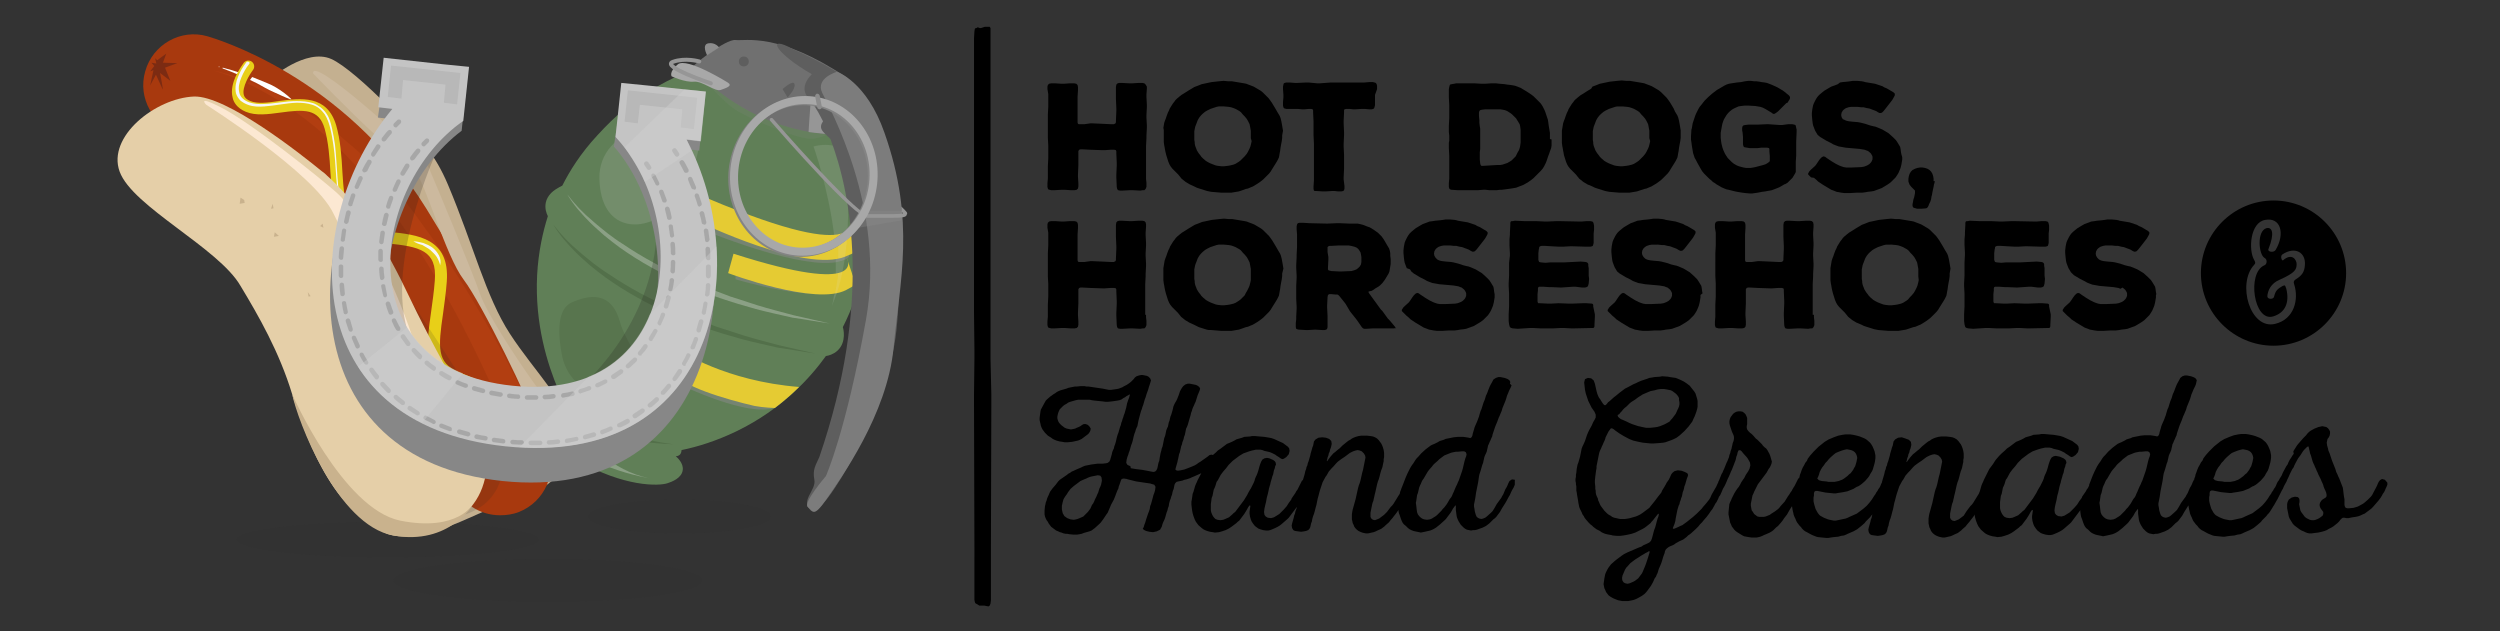 <?xml version="1.0" encoding="utf-8"?>
<!-- Generator: Adobe Illustrator 22.0.1, SVG Export Plug-In . SVG Version: 6.00 Build 0)  -->
<svg version="1.1" id="Layer_1" xmlns="http://www.w3.org/2000/svg" xmlns:xlink="http://www.w3.org/1999/xlink" x="0px" y="0px"
	 viewBox="0 0 606 153" style="enable-background:new 0 0 606 153;" xml:space="preserve" shape-rendering="geometricPrecision">
<rect x="0" y="0" width="606" height="153" fill="#333333" stroke="none"/>
<style type="text/css">
	.st0{opacity:7.000000e-02;fill:#231F20;enable-background:new    ;}
	.st1{fill:#607F57;}
	.st2{opacity:0.15;fill:#898989;enable-background:new    ;}
	.st3{opacity:0.53;fill:#898989;enable-background:new    ;}
	.st4{fill:#E5CB33;}
	.st5{opacity:0.13;fill:#E0E0E0;enable-background:new    ;}
	.st6{opacity:0.34;}
	.st7{fill:#E0E0E0;}
	.st8{fill:#53704A;}
	.st9{opacity:0.34;fill:#E0E0E0;enable-background:new    ;}
	.st10{fill:#707070;}
	.st11{fill:#969696;}
	.st12{fill:#5E5E5E;}
	.st13{fill:#8C8C8C;}
	.st14{fill:#7C7C7C;}
	.st15{fill:#A8A8A8;}
	.st16{fill:none;stroke:#969696;stroke-width:0.973;stroke-linecap:round;stroke-miterlimit:10;}
	.st17{fill:none;stroke:#848484;stroke-width:1.946;stroke-linecap:round;stroke-miterlimit:10;}
	.st18{opacity:0.34;fill:#8C8C8C;enable-background:new    ;}
	.st19{opacity:0.15;fill:#E0E0E0;enable-background:new    ;}
	.st20{clip-path:url(#SVGID_2_);}
	.st21{fill:none;stroke:#A8A8A8;stroke-width:1.946;stroke-miterlimit:10;}
	.st22{fill:#58754E;}
	.st23{fill:#C4B090;}
	.st24{fill:#A8390E;}
	.st25{opacity:0.65;fill:#B74113;enable-background:new    ;}
	.st26{fill:#FFFFFF;}
	.st27{fill:#E8CF18;}
	.st28{fill:#F7F7F7;}
	.st29{opacity:0.13;fill:#231F20;enable-background:new    ;}
	.st30{fill:#7C2B12;}
	.st31{fill:#E5CFA8;}
	.st32{fill:#C9B28D;}
	.st33{fill:#FCE8D2;}
	.st34{fill:#CCB99E;}
	.st35{opacity:0.21;fill:#231F20;enable-background:new    ;}
	.st36{fill:#878787;}
	.st37{fill:#C4C4C4;}
	.st38{opacity:0.43;}
	.st39{fill:#828282;}
	.st40{opacity:0.3;fill:#9B9B9B;enable-background:new    ;}
	.st41{opacity:0.38;}
	.st42{fill:#D1D1D1;}
</style>
<g>
	<g>
		<path d="M277.8,42.8v0.6l0.1,0.9v0.5v0.5l-0.2,0.5l-0.3,0.3H277l-0.6,0.1l-1.9-0.1H274l-1.9,0.1h-0.6l-0.5-0.1l-0.2-0.3l-0.1-0.5
			l-0.1-2.3v-0.6l0.1-2.3v-0.6l-0.1-2.3v-0.5l-0.1-0.3l-0.4-0.1h-0.9l-1.4,0.1h-0.6l-2.9-0.1l-1.9-0.1h-0.5l-0.3,0.1l-0.2,0.3v0.5
			v2.3V40l-0.1,2.3v0.6l0.1,1.5v0.8l-0.1,0.5L261,46l-0.5,0.1H260h-0.5L258,46h-0.6l-1.7,0.1h-0.6h-0.3l-0.4-0.1l-0.3-0.1l-0.1-0.2
			l-0.1-0.4V45v-0.6l0.1-1.1v-3l0.1-1.9v-0.6v-1.9v-0.6l-0.1-1.9v-0.6v-1.9v-2.5v-0.6l0.1-1.9v-0.6v-1.9v-0.6l-0.2-1.2V21l0.1-0.4
			l0.3-0.3l0.5-0.1h0.5h0.5l1.5,0.1h0.6l1.4-0.1h0.6h0.5l0.5,0.1l0.3,0.3l0.1,0.5v0.3v0.5l-0.1,1.6v0.6v2.3v2.9v0.4l0.1,0.3l0.2,0.1
			h0.4h0.5h0.5l1.4-0.2h0.5l2.3,0.1l2.1,0.1h0.5h0.3l0.4-0.2l0.1-0.3v-0.4l0.1-2.3v-0.6l-0.1-2.3v-0.6v-2.3l0.1-0.6l0.3-0.3l0.4-0.1
			h0.6l1.9,0.1h0.6l1.6-0.1h0.6h0.3l0.5,0.1l0.3,0.3L278,21v0.5l-0.1,1.4v0.6l0.1,1.9V26l-0.1,1.9v0.6l0.1,1.9V31l-0.1,1.9v0.6
			l-0.1,1.9V36v1.9v0.6v1.9V42.8z"/>
		<path d="M310.8,32.8v0.6l-0.1,0.8l-0.1,0.5l-0.2,1.1l-0.1,0.8l-0.1,0.5l-0.1,0.6l-0.1,0.5l-0.4,0.8l-0.3,0.5l-1,1.6l-0.3,0.5
			l-0.4,0.5l-0.4,0.4l-0.6,0.6l-0.4,0.4l-0.5,0.4l-0.4,0.3l-0.6,0.4l-0.5,0.3l-0.5,0.3l-0.5,0.2l-0.7,0.3l-0.5,0.1l-1.1,0.4
			l-0.6,0.2l-0.6,0.1l-0.6,0.1l-0.6,0.1h-0.6H296l-1.2-0.1l-1.2-0.1l-0.5-0.1l-0.5-0.1l-1.9-0.6l-0.6-0.2l-0.6-0.3l-1.1-0.5
			l-0.5-0.3l-0.5-0.3l-0.5-0.4l-0.5-0.4l-0.4-0.5l-0.4-0.5l-1-1l-0.4-0.4l-0.4-0.5l-0.3-0.5l-0.3-0.7l-0.5-1.6l-0.2-0.8l-0.1-0.5
			l-0.1-0.6l-0.1-0.5l-0.1-0.8v-0.5v-0.6v-0.6v-0.6v-0.6L282,31l0.1-0.6l0.1-0.6l0.2-0.6l0.2-0.5l0.2-0.6l0.3-0.8l0.3-0.6l0.1-0.3
			l0.3-0.5l0.5-0.8l0.4-0.5l0.2-0.3l0.4-0.4l0.6-0.5l0.5-0.4l0.5-0.3L288,22l0.5-0.3l0.5-0.3l0.5-0.3l0.8-0.3l0.5-0.2l0.5-0.2
			l0.5-0.1l1.4-0.3l0.5-0.1l1.8-0.2l1.1-0.1l1.1,0.1h0.9l0.6,0.1l0.6,0.1l0.6,0.1l0.6,0.1l0.6,0.1l0.5,0.1l0.5,0.2l0.8,0.3l0.5,0.2
			l1.2,0.7l0.5,0.3l0.5,0.4l0.6,0.6l0.4,0.4l0.4,0.4l0.3,0.4l0.5,0.7l0.3,0.5l0.3,0.5l0.3,0.5l0.4,0.7l0.3,0.5l0.3,0.5l0.2,0.5
			l0.2,0.8l0.2,1.1l0.1,0.6l0.1,0.6L310.8,32.8z M303.2,33.5v-0.6v-0.6v-0.6l-0.2-1.1l-0.1-0.5l-0.4-0.8l-0.3-0.5l-0.5-0.6l-0.4-0.4
			l-0.5-0.6l-0.4-0.3l-0.9-0.5l-0.5-0.2l-0.6-0.2l-0.6-0.1l-1.1-0.1h-0.5h-0.8l-0.5,0.1l-0.9,0.3l-0.6,0.2l-0.8,0.4l-0.5,0.3
			l-0.6,0.5l-0.4,0.4l-0.4,0.5l-0.3,0.5l-0.1,0.2L290,30l-0.2,0.5l-0.1,0.3l-0.1,0.5l-0.1,0.5v0.5v0.5v0.5v0.6l0.1,0.6v0.3l0.1,0.5
			l0.1,0.3l0.2,0.5l0.1,0.3l0.3,0.5l0.2,0.3l0.4,0.5l0.2,0.3l0.4,0.4l0.7,0.6l0.5,0.3l0.6,0.3l0.5,0.2l0.8,0.3l0.5,0.1l0.9,0.1h0.6
			l0.9-0.1l0.6-0.1l0.8-0.2l0.5-0.2l0.8-0.5l0.4-0.3l0.6-0.6l0.4-0.4l0.5-0.6l0.3-0.5l0.4-0.8l0.2-0.5l0.2-0.8l0.1-0.5L303.2,33.5z"
			/>
		<path d="M333.3,23v0.5v1.1v0.6v0.3l-0.1,0.4l-0.1,0.3l-0.2,0.2l-0.4,0.1h-0.6l-1.1-0.1h-0.6l-1.7,0.1H328l-0.9-0.1h-0.5h-0.3
			l-0.4,0.1l-0.1,0.2v0.5l-0.1,2.1v0.6l0.1,2.2v0.6l-0.1,2.2v0.6l0.1,2.1v3.3l-0.1,2.1v0.5l0.2,1.6v0.6l-0.1,0.4l-0.2,0.2l-0.5,0.1
			h-0.7l-0.9-0.1h-0.6l-1.6,0.1h-0.6l-1.6-0.1h-0.4l-0.2-0.1l-0.1-0.4v-0.6l0.1-1.5v-0.6v-2.7v-2.2v-0.6v-2.1v-0.6l-0.1-2.2v-0.6
			v-2.7l-0.1-2.1v-0.5l-0.1-0.3l-0.4-0.1h-0.5l-1.1,0.1h-0.6l-1-0.1H314h-0.6h-0.8h-0.5h-0.3l-0.4-0.1l-0.2-0.1l-0.1-0.2l-0.1-0.4
			v-0.3v-0.6l0.1-1.1V23l-0.1-1.4V21l0.1-0.5l0.1-0.3l0.2-0.1l0.4-0.1h0.8l1.3,0.1h0.6l2.1-0.1h0.6l2.1,0.2h0.6l2.7-0.2h2.1h0.6h2.7
			h2.7l1.2-0.1h0.6h0.3l0.4,0.1l0.3,0.1l0.2,0.3l0.1,0.4v0.3v0.5L333.3,23z"/>
		<path d="M376.1,33.8v0.6v0.9l-0.1,0.6l-0.3,0.8l-0.2,0.6l-0.2,0.5l-0.2,0.6l-0.2,0.6l-0.2,0.5l-0.4,0.8l-0.3,0.5l-0.5,0.6
			l-0.4,0.4l-0.6,0.6l-0.8,0.8l-0.5,0.4l-0.7,0.5l-0.5,0.3l-0.7,0.4l-0.5,0.2l-0.8,0.3l-0.5,0.2l-0.6,0.1l-0.6,0.1l-2.2,0.3h-0.5
			l-0.8,0.1h-0.6H361l-0.9-0.1h-0.6l-1.2,0.1h-0.9h-0.6h-0.5h-2.5h-0.5l-1.5-0.1l-0.3-0.1l-0.2-0.2l-0.1-0.4v-0.6v-0.3l0.1-1.1v-0.5
			V42v-0.5v-0.6v-0.6v-1.9v-0.6l-0.1-1.9v-0.5v-0.8l0.1-0.5v-0.6v-0.6l-0.1-0.9v-0.6v-0.3v-0.6l0.1-1.9V28v-1.9v-0.6l-0.1-1.9v-1.4
			v-0.6l0.1-0.5l0.1-0.4l0.1-0.2l0.4-0.1l0.6-0.1l0.5-0.1h0.6h3.2h0.6l1.7,0.1h0.3h0.6l1.5-0.1h0.5h0.6l0.9,0.1l1.2,0.1l0.6,0.1
			l0.9,0.1l0.6,0.1l0.5,0.1l1.3,0.5l0.5,0.3l0.5,0.3l0.5,0.3l1.2,0.8l0.5,0.4l0.4,0.4l0.8,0.8l0.4,0.4l0.3,0.4l0.3,0.5l0.4,0.8
			l0.2,0.5l0.2,0.6l0.2,0.6l0.2,0.6l0.1,0.6l0.1,0.8l0.1,0.6l0.1,0.6l0.1,0.6v0.9v0.6L376.1,33.8z M367.9,36.9l0.3-0.5l0.2-0.6
			l0.1-0.5l0.1-0.8V34v-0.8v-1.1v-0.6l-0.1-0.8l-0.1-0.5l-0.1-0.2l-0.3-0.5l-0.5-0.8l-0.2-0.2l-0.4-0.4l-0.4-0.4l-0.4-0.3l-0.8-0.5
			l-0.5-0.2l-0.5-0.1l-0.6-0.1h-0.9h-0.6h-0.9h-0.8H360l-0.8,0.1l-0.4,0.1l-0.2,0.2l-0.1,0.4v0.3v0.5l0.1,1.1v0.6l0.1,0.8l0.1,0.6
			v0.6v0.6v0.8v1.7v0.6v0.6l-0.1,0.8v0.5v0.8v0.5l0.1,0.9l0.1,0.4l0.2,0.2h0.4l3.3-0.2h0.8l0.6-0.1l0.6-0.2l0.6-0.2l0.5-0.3l0.5-0.3
			l0.6-0.6l0.4-0.4L367.9,36.9z"/>
		<path d="M407.4,32.8v0.6l-0.1,0.8l-0.1,0.5l-0.2,1.1l-0.1,0.8l-0.1,0.5l-0.1,0.6l-0.1,0.5l-0.4,0.8l-0.3,0.5l-1,1.6l-0.3,0.5
			l-0.4,0.5l-0.4,0.4l-0.6,0.6l-0.4,0.4l-0.5,0.4l-0.4,0.3l-0.6,0.4l-0.5,0.3l-0.5,0.3l-0.5,0.2l-0.7,0.3l-0.5,0.1l-1.2,0.4
			l-0.6,0.2l-0.6,0.1l-0.6,0.1l-0.6,0.1h-0.6h-1.9l-1.2-0.1l-1.2-0.1l-0.5-0.1l-0.5-0.1l-1.9-0.6l-0.6-0.2l-0.6-0.3l-1.2-0.5
			l-0.5-0.3l-0.5-0.3l-0.5-0.4l-0.5-0.4l-0.4-0.5l-0.4-0.5l-1-1l-0.4-0.4l-0.4-0.5l-0.3-0.5l-0.3-0.7l-0.5-1.6L379,37l-0.1-0.5
			l-0.1-0.6l-0.1-0.5l-0.1-0.8v-0.5v-0.6v-0.6v-0.6v-0.6l0.1-0.6l0.1-0.6l0.1-0.6l0.2-0.6l0.2-0.5l0.2-0.6l0.3-0.8l0.3-0.6l0.1-0.3
			l0.3-0.5l0.5-0.8l0.4-0.5l0.2-0.3L382,24l0.6-0.5l0.5-0.4l0.5-0.3l1.1-0.7l0.5-0.3l0.5-0.3L386,21l0.8-0.3l0.5-0.2l0.5-0.2
			l0.5-0.1l1.4-0.3l0.5-0.1l1.8-0.2l1.1-0.1l1.1,0.1h0.9l0.6,0.1l0.6,0.1l0.6,0.1l0.6,0.1l0.6,0.1l0.5,0.1l0.5,0.2l0.8,0.3l0.5,0.2
			l1.2,0.7l0.5,0.3l0.5,0.4l0.6,0.6l0.4,0.4l0.4,0.4l0.3,0.4l0.5,0.7l0.3,0.5l0.3,0.5l0.3,0.5L406,27l0.3,0.5l0.3,0.5l0.2,0.5
			l0.2,0.8l0.2,1.1l0.1,0.6l0.1,0.6L407.4,32.8z M399.8,33.5v-0.6v-0.6v-0.6l-0.2-1.1l-0.1-0.5l-0.4-0.8l-0.3-0.5l-0.5-0.6l-0.4-0.4
			l-0.5-0.6l-0.4-0.3l-0.9-0.5l-0.5-0.2L395,26l-0.6-0.1l-1.1-0.1h-0.5H392l-0.5,0.1l-0.9,0.3l-0.6,0.2l-0.8,0.4l-0.5,0.3l-0.6,0.5
			l-0.4,0.4l-0.4,0.5L387,29l-0.1,0.2l-0.3,0.8l-0.2,0.5l-0.1,0.3l-0.1,0.5l-0.1,0.5v0.5v0.5v0.5v0.6l0.1,0.6v0.3l0.1,0.5l0.1,0.3
			l0.2,0.5l0.1,0.3l0.3,0.5l0.2,0.3l0.4,0.5l0.2,0.3l0.4,0.4l0.7,0.6l0.5,0.3l0.6,0.3l0.5,0.2l0.8,0.3l0.5,0.1l0.9,0.1h0.6l0.9-0.1
			l0.6-0.1l0.8-0.2l0.5-0.2l0.8-0.5l0.4-0.3l0.6-0.6l0.4-0.4l0.5-0.6l0.3-0.5l0.4-0.8l0.2-0.5l0.2-0.8l0.1-0.5L399.8,33.5z"/>
		<path d="M435.5,31.4V32l-0.1,2.3v3.4l-0.1,1.5v2.1v0.4l-0.2,0.4l-0.3,0.5l-0.3,0.5l-0.6,0.6l-0.4,0.4l-0.2,0.2l-0.5,0.3l-0.3,0.1
			L432,45l-0.7,0.4l-0.5,0.2l-0.5,0.2l-0.8,0.3l-0.5,0.1l-0.6,0.1l-0.5,0.1l-0.8,0.1l-0.5,0.1l-0.5,0.1l-1.4,0.2h-0.5l-1.1-0.1
			l-0.8-0.1l-0.6-0.1l-0.6-0.1l-0.5-0.1L419,46l-0.5-0.1l-0.5-0.2l-0.7-0.3l-0.5-0.3l-0.7-0.4l-0.4-0.3l-0.5-0.3l-0.4-0.4l-0.4-0.3
			L414,43l-0.6-0.6L413,42l-0.4-0.5l-0.3-0.5l-0.9-1.6l-0.3-0.6l-0.3-0.5l-0.2-0.6l-0.2-0.6l-0.1-0.6l-0.1-0.6l-0.1-0.6l-0.1-0.8
			l-0.1-0.6v-0.5V33l0.1-1.6l0.1-0.3l0.1-0.6l0.1-0.6l0.2-0.6l0.2-0.6l0.2-0.6l0.2-0.5l0.3-0.6l0.3-0.6l0.3-0.5l0.5-0.6l0.3-0.4
			l0.4-0.5l0.4-0.4l0.4-0.4l0.9-0.8l0.5-0.4l0.4-0.3l0.4-0.3l1.2-0.7l0.5-0.3l0.6-0.3l0.6-0.2l0.6-0.1L421,20l1-0.1l0.5-0.1l0.5-0.1
			l0.8-0.1h0.6l0.8,0.1h0.5l0.8,0.1l0.5,0.1l0.8,0.1l0.5,0.1l0.8,0.3l0.5,0.2l1.3,0.6l0.5,0.3l0.5,0.3l0.2,0.1l0.4,0.3l0.4,0.3
			l0.2,0.2l0.4,0.3l0.2,0.2l0.2,0.3v0.3l-0.1,0.3l-0.2,0.3l-0.3,0.5L433,25l-1,1l-0.6,0.6L431,27l-0.4,0.3l-0.3,0.2l-0.2,0.1h-0.3
			l-0.4-0.3l-0.5-0.3l-0.5-0.3l-0.5-0.3l-0.6-0.3l-0.6-0.2l-0.6-0.1l-0.6-0.1l-1.7-0.1h-0.3h-0.6l-0.9,0.1l-0.6,0.1l-1.1,0.5
			l-0.5,0.3l-0.5,0.4l-0.4,0.4l-0.4,0.5l-0.3,0.5l-0.3,0.5l-0.2,0.5l-0.2,0.6l-0.1,0.5l-0.2,1.1l-0.1,0.6v0.6v0.6l0.1,0.9l0.1,0.6
			l0.2,0.8l0.2,0.6l0.4,0.9l0.3,0.5l0.4,0.6l0.4,0.4l0.6,0.6l0.5,0.4l0.7,0.4l0.5,0.2l1.1,0.3l0.6,0.1h0.6h0.6l0.6-0.1l0.5-0.1
			l1.9-0.5l0.6-0.2l0.5-0.3l0.4-0.3L429,39v-0.4v-0.3v-0.5l-0.1-1.1v-0.6l-0.1-0.2l-0.4-0.1h-0.9h-0.6l-0.8,0.1h-0.6h-0.8h-0.6
			l-1.2-0.2l-0.2-0.1l-0.1-0.2l-0.1-0.4v-0.3v-0.6v-0.9l-0.1-1.1l-0.1-0.5V31l0.1-0.4l0.2-0.2l0.4-0.1l0.9-0.1h0.6h1.7l2.3-0.1
			l2.9,0.2h0.6l1.5-0.2h0.6h0.3l0.5,0.1l0.3,0.1l0.1,0.2l0.1,0.5L435.5,31.4z"/>
		<path d="M461.1,38.1v0.6l-0.1,0.6l-0.1,0.6l-0.2,0.8l-0.2,0.5l-0.3,0.7l-0.3,0.5l-0.4,0.6l-0.4,0.4l-0.4,0.4l-0.4,0.4l-0.7,0.5
			l-0.5,0.3l-0.5,0.3l-0.5,0.3l-0.8,0.3l-1.1,0.4l-0.6,0.1l-0.9,0.1l-0.5,0.1l-0.8,0.1h-0.5h-0.8l-1.7,0.1h-0.8h-0.5l-0.8-0.1
			l-0.5-0.1l-0.6-0.1l-0.5-0.2l-0.8-0.3l-0.5-0.3l-0.5-0.3l-0.5-0.3l-0.5-0.3l-1.2-0.8l-0.4-0.4l-0.6-0.5L439,43l-0.4-0.4l-0.3-0.3
			V42l0.2-0.3l0.1-0.2l0.4-0.4l1-0.9l0.3-0.4l0.6-0.9l0.3-0.4l0.4-0.4l0.4-0.2l0.4,0.1l0.4,0.3l1.2,0.8l0.5,0.3l0.5,0.3l0.8,0.4
			l0.5,0.2l0.6,0.2l0.6,0.1h0.8h0.6l2.3-0.1l0.6-0.1l0.3-0.1l0.5-0.2l0.5-0.3l0.4-0.4l0.2-0.3l0.2-0.5V38l-0.1-0.3l-0.3-0.5
			l-0.2-0.2l-0.5-0.4l-0.3-0.1l-0.5-0.2l-0.6-0.1l-0.6-0.1l-3.4-0.3l-1.1-0.2l-0.6-0.1l-0.8-0.3l-0.5-0.2l-0.5-0.3l-1.2-0.6
			l-0.5-0.3l-0.5-0.3l-0.5-0.3l-0.6-0.5l-0.3-0.5l-0.3-0.5l-0.2-0.5l-0.3-0.8l-0.1-0.5l-0.1-0.8l-0.1-1.1v-0.6l0.1-0.9l0.1-0.5
			l0.1-0.5l0.2-0.5l0.4-0.8l0.3-0.5l0.3-0.4l0.4-0.4l0.6-0.5l0.5-0.4l0.5-0.3l0.5-0.3l0.7-0.4l1.1-0.4l0.5-0.2L446,20l0.6-0.1
			l1.1-0.1l0.8-0.1l0.6-0.1h0.5h0.6l1.1,0.1l0.5,0.1l0.3,0.1l0.6,0.1l1.2,0.2l0.6,0.1l0.6,0.2l0.6,0.2l0.6,0.2l0.5,0.3l0.5,0.2
			l0.7,0.4l0.5,0.3l0.5,0.3l0.3,0.3v0.4l-0.2,0.4l-0.4,0.7l-0.3,0.4l-1.4,1.8l-0.4,0.5l-0.4,0.4l-0.3,0.1h-0.3l-0.4-0.2l-0.5-0.3
			l-0.5-0.2l-0.3-0.1l-0.5-0.2l-0.3-0.1l-0.6-0.1l-0.8-0.2h-0.6l-0.9-0.1h-0.9h-0.6l-0.6,0.1l-0.6,0.2l-0.2,0.1l-0.4,0.3l-0.2,0.2
			l-0.3,0.5l-0.1,0.6l0.1,0.5l0.3,0.5L447,29l0.4,0.2l0.3,0.1l0.5,0.1l0.9,0.1l1.2,0.1l0.6,0.1l1.2,0.3l1.2,0.4l0.8,0.2l0.5,0.1
			l1,0.4l0.7,0.3l0.5,0.3l0.5,0.3l0.5,0.3l1,0.9l0.4,0.4l0.4,0.4l0.4,0.6l0.3,0.5l0.3,0.5l0.1,0.5l0.1,0.8l0.1,0.5L461.1,38.1z"/>
		<path d="M469,43.9l-0.1,0.5l-0.1,0.3l-0.1,0.6l-0.2,0.9l-0.1,0.5l-0.1,0.6l-0.1,0.3l-0.1,0.7l-0.2,0.6l-0.3,0.6l-0.1,0.3l-0.2,0.4
			l-0.1,0.1l-0.1,0.1l-0.2,0.1l-1.2,0.1h-0.5h-0.5l-0.3-0.1l-0.4-0.1l-0.2-0.1l-0.1-0.1l-0.1-0.3v-0.4l0.1-0.5l0.1-0.6l0.2-0.6
			l0.2-1v-0.4v-0.2l-0.1-0.1L464,46l-0.3-0.3l-0.4-0.4l-0.4-0.5l-0.2-0.5l-0.1-0.3v-0.5v-0.2l0.1-0.6l0.2-0.6l0.3-0.5l0.4-0.4
			l0.6-0.3l0.6-0.2l0.6-0.1h0.6l0.6,0.1l0.6,0.2l0.5,0.3l0.4,0.4l0.3,0.5l0.2,0.6l0.1,0.6v0.6H469z"/>
		<path d="M277.8,76.3v0.6l0.1,0.9v0.5v0.5l-0.2,0.5l-0.3,0.3H277l-0.6,0.1l-1.9-0.1H274l-1.9,0.1h-0.6l-0.5-0.1l-0.2-0.3l-0.1-0.5
			l-0.1-2.3v-0.6l0.1-2.3V73l-0.1-2.3v-0.5l-0.1-0.3l-0.4-0.1h-0.9l-1.4,0.1h-0.6l-2.9-0.1l-1.9-0.1h-0.5l-0.3,0.1l-0.2,0.3v0.5v2.3
			v0.6l-0.1,2.3v0.6l0.1,1.5v0.8l-0.1,0.5l-0.3,0.3l-0.5,0.1H260h-0.5l-1.5-0.1h-0.6l-1.7,0.1h-0.6h-0.3l-0.4-0.1l-0.3-0.1l-0.1-0.2
			l-0.1-0.4v-0.3v-0.6l0.1-1.1v-3l0.1-1.9v-0.6v-1.9v-0.6L254,67v-0.6v-1.9V62v-0.6l0.1-1.9v-0.6V57v-0.6l-0.2-1.2v-0.8L254,54
			l0.3-0.3l0.5-0.1h0.5h0.5l1.5,0.1h0.6l1.4-0.1h0.6h0.5l0.5,0.1l0.3,0.3l0.1,0.5v0.3v0.5l-0.1,1.6v0.6v2.3v2.9v0.4l0.1,0.3l0.2,0.1
			h0.4h0.5h0.5l1.4-0.2h0.5l2.3,0.1l2.1,0.1h0.5h0.3l0.4-0.2l0.1-0.3v-0.4l0.1-2.3v-0.6l-0.1-2.3v-0.6v-2.3l0.1-0.6l0.3-0.3l0.4-0.1
			h0.6l1.9,0.1h0.6l1.6-0.1h0.6h0.3l0.5,0.1l0.3,0.3l0.1,0.5V55l-0.1,1.4V57l0.1,1.9v0.6l-0.1,1.9V62l0.1,1.9v0.6l-0.1,1.9V67
			l-0.1,1.9v0.6v1.9V72v1.9v2.4H277.8z"/>
		<path d="M310.8,66.3v0.6l-0.1,0.8l-0.1,0.5l-0.2,1.1l-0.1,0.8l-0.1,0.5l-0.1,0.6l-0.1,0.5l-0.4,0.8l-0.3,0.5l-1,1.6l-0.3,0.5
			l-0.4,0.5l-0.4,0.4l-0.6,0.6l-0.4,0.4l-0.5,0.4l-0.4,0.3l-0.6,0.4l-0.5,0.3l-0.5,0.3l-0.5,0.2l-0.7,0.3l-0.5,0.1l-1.1,0.4
			l-0.6,0.2l-0.6,0.1l-0.6,0.1l-0.6,0.1h-0.6H296l-1.2-0.1l-1.2-0.1l-0.6,0l-0.5-0.1l-1.9-0.6L290,79l-0.6-0.3l-1.1-0.5l-0.5-0.3
			l-0.5-0.3l-0.5-0.4l-0.5-0.4l-0.4-0.5l-0.4-0.5l-1-1l-0.4-0.4l-0.4-0.5l-0.3-0.5l-0.3-0.7l-0.5-1.6l-0.2-0.8l-0.1-0.5l-0.1-0.6
			l-0.1-0.5l-0.1-0.8v-0.5v-0.6v-0.6v-0.6V65l0.1-0.6l0.1-0.6l0.1-0.6l0.2-0.6l0.2-0.5l0.2-0.6l0.3-0.8l0.3-0.6l0.1-0.3l0.3-0.5
			l0.5-0.8l0.4-0.5l0.2-0.3l0.4-0.4l0.6-0.5l0.5-0.4l0.5-0.3l1.1-0.7l0.5-0.3l0.5-0.3l0.5-0.3l0.8-0.3l0.5-0.2l0.5-0.2l0.5-0.1
			l1.4-0.3l0.5-0.1l1.8-0.2l1.1-0.1l1.1,0.1h0.9l0.6,0.1l0.6,0.1l0.6,0.1l0.6,0.1l0.6,0.1l0.5,0.1l0.5,0.2l0.8,0.3l0.5,0.2l1.2,0.7
			l0.5,0.3l0.5,0.4l0.6,0.6l0.4,0.4l0.4,0.4l0.3,0.4l0.5,0.7l0.3,0.5l0.3,0.5l0.3,0.5l0.4,0.7L310,61l0.3,0.5l0.2,0.5l0.2,0.8
			l0.2,1.1l0.1,0.6l0.1,0.6L310.8,66.3z M303.2,67v-0.6v-0.6v-0.6l-0.2-1.1l-0.1-0.5l-0.4-0.8l-0.3-0.5l-0.5-0.6l-0.4-0.4l-0.5-0.6
			l-0.4-0.3l-0.9-0.5l-0.5-0.2l-0.6-0.2l-0.6-0.1l-1.1-0.1h-0.5h-0.8l-0.5,0.1l-0.9,0.3l-0.6,0.2l-0.8,0.4l-0.5,0.3l-0.6,0.5
			l-0.4,0.4l-0.4,0.5l-0.3,0.5l-0.1,0.2l-0.3,0.8l-0.2,0.5l-0.1,0.3l-0.1,0.5l-0.1,0.5v0.5v0.5V67v0.6l0.1,0.6v0.3l0.1,0.5l0.1,0.3
			l0.2,0.5l0.1,0.3l0.3,0.5l0.2,0.3l0.4,0.5l0.2,0.3l0.4,0.4l0.7,0.6l0.5,0.3l0.6,0.3l0.5,0.2l0.8,0.3l0.5,0.1l0.9,0.1h0.6l0.9-0.1
			l0.6-0.1l0.8-0.2l0.5-0.2l0.8-0.5l0.4-0.3l0.6-0.6l0.4-0.4L302,71l0.3-0.5l0.4-0.8l0.2-0.5l0.2-0.8l0.1-0.5V67z"/>
		<path d="M338.4,79.5l-0.5,0.1h-2.5h-2h-0.6l-1.6,0.1h-0.5l-0.3-0.1l-0.3-0.3l-1.1-1.6l-0.3-0.4l-1.2-1.5l-0.3-0.4l-1-1.7l-0.3-0.4
			l-1.2-1.5l-0.3-0.3l-0.2-0.1h-0.4l-1.1-0.1h-0.5l-0.3,0.2l-0.1,0.5l-0.1,2v0.6l0.1,2v0.6v0.9v0.6v0.6l-0.1,0.4l-0.2,0.2l-0.4,0.1
			h-0.6l-1.7-0.1l-1.7,0.1h-0.6l-1.7-0.1l-0.4-0.1l-0.2-0.1l-0.1-0.4v-0.5v-0.5l0.1-0.9v-0.6l0.1-1.9v-0.6l-0.1-1.9v-0.6v-1.9v-0.6
			l0.1-1.9v-0.6l-0.1-1.9v-0.6l0.1-1.9v-0.6l0.1-1.9v-0.6v-1.9v-0.6l-0.1-1.2v-0.5v-0.2l0.1-0.5l0.2-0.3L315,54h0.3h0.5l1.6,0.1
			l4.3,0.1l2.4-0.1h0.6l2.4,0.1h1.4h0.6l0.5,0.1l0.8,0.2l0.5,0.2l0.5,0.2l0.6,0.2l0.5,0.3l0.5,0.3l0.7,0.5l0.4,0.3l0.4,0.4l0.4,0.4
			l0.5,0.7l0.3,0.5l0.4,0.7l0.3,0.5l0.3,0.5l0.2,0.6l0.1,0.6V62l0.1,0.8v0.6V64l-0.1,0.6l-0.1,0.6l-0.1,0.6l-0.2,0.5l-0.3,0.5
			l-0.3,0.5l-0.3,0.5l-0.3,0.4l-0.3,0.4l-0.6,0.6l-0.4,0.3l-0.7,0.4l-0.4,0.3l-0.5,0.3l-0.5,0.1l-0.3,0.1l0.1,0.3l1.3,1.8l0.3,0.4
			l1.3,1.8l0.4,0.4l1.3,1.8l0.4,0.4l1.1,1.3l0.3,0.4l0.2,0.4L338.4,79.5z M328.3,65.5l0.5-0.2l0.4-0.3l0.4-0.4l0.3-0.5l0.1-0.6v-0.6
			v-0.6l-0.1-0.6l-0.1-0.5l-0.3-0.5l-0.3-0.4l-0.4-0.3l-0.5-0.2l-0.8-0.2l-0.6-0.1h-1.8h-0.6l-1.8,0.1h-0.4l-0.3,0.1l-0.2,0.2v0.4
			v0.8l0.1,0.6l0.1,0.6v0.6l-0.1,2v0.4l0.1,0.2l0.3,0.1l0.4,0.1l1.9,0.1h0.6l2.4-0.1L328.3,65.5z"/>
		<path d="M362.3,71.5v0.6l-0.1,0.6l-0.1,0.6l-0.2,0.8l-0.2,0.5l-0.3,0.7l-0.3,0.5l-0.4,0.6l-0.4,0.4l-0.4,0.4l-0.4,0.4l-0.7,0.5
			l-0.5,0.3l-0.5,0.3l-0.5,0.3l-0.8,0.3l-1.1,0.4l-0.6,0.1l-0.9,0.1l-0.5,0.1l-0.8,0.1h-0.5h-0.8l-1.7,0.1h-0.8h-0.5l-0.8-0.1
			L347,80l-0.6-0.1l-0.5-0.2l-0.8-0.3l-0.5-0.3l-0.5-0.3l-0.5-0.3l-0.5-0.3l-1.2-0.8l-0.4-0.4l-0.6-0.5l-0.4-0.4l-0.4-0.4l-0.3-0.3
			v-0.3l0.2-0.3l0.1-0.2l0.4-0.4l1-0.9l0.3-0.4l0.6-0.9l0.3-0.4l0.4-0.4l0.4-0.2l0.4,0.1l0.4,0.3l1.2,0.8l0.5,0.3l0.5,0.3l0.8,0.4
			l0.5,0.2l0.6,0.2l0.6,0.1h0.8h0.6l2.3-0.1l0.6-0.1l0.3-0.1l0.5-0.2l0.5-0.3l0.4-0.4l0.2-0.3l0.2-0.5v-0.6l-0.1-0.3l-0.3-0.5
			l-0.2-0.2l-0.5-0.4l-0.3-0.1l-0.5-0.2l-0.6-0.1l-0.6-0.1l-3.4-0.3l-1.1-0.2l-0.6-0.1l-0.8-0.3l-0.5-0.2l-0.5-0.3l-1.2-0.6
			l-0.5-0.3l-0.5-0.3l-0.5-0.3l-0.6-0.5l-0.3-0.5L341,65l-0.2-0.5l-0.3-0.8l-0.1-0.5l-0.1-0.8l-0.1-1.1v-0.6l0.1-0.9l0.1-0.5
			l0.1-0.5l0.2-0.5l0.4-0.8l0.3-0.5l0.3-0.4l0.4-0.4l0.6-0.5l0.5-0.4l0.5-0.3l0.5-0.3l0.7-0.4l1.1-0.4l0.5-0.2l0.8-0.1l0.6-0.1
			l1.1-0.1l0.8-0.1l0.6-0.1h0.5h0.6l1.1,0.1l0.5,0.1l0.3,0.1l0.6,0.1l1.2,0.2l0.6,0.1l0.6,0.2l0.6,0.2l0.6,0.2l0.5,0.3l0.5,0.2
			l0.7,0.4l0.5,0.3l0.5,0.3l0.3,0.3v0.4l-0.2,0.4l-0.4,0.7l-0.3,0.4l-1.4,1.8l-0.4,0.5l-0.4,0.4l-0.3,0.1h-0.3l-0.4-0.2l-0.5-0.3
			l-0.5-0.2l-0.3-0.1l-0.5-0.2l-0.3-0.1l-0.6-0.1l-0.8-0.2h-0.6l-0.9-0.1h-0.9H350l-0.6,0.1l-0.6,0.2l-0.2,0.1l-0.4,0.3l-0.2,0.2
			l-0.3,0.5l-0.1,0.6l0.1,0.5l0.3,0.5l0.4,0.4l0.4,0.2l0.3,0.1l0.5,0.1l0.9,0.1l1.2,0.1l0.6,0.1l1.2,0.3l1.2,0.4l0.8,0.2l0.5,0.1
			l1,0.4l0.7,0.3l0.5,0.3l0.5,0.3l0.5,0.3l1,0.9l0.4,0.4l0.4,0.4l0.4,0.6l0.3,0.5l0.3,0.5l0.1,0.5l0.1,0.8l0.1,0.5L362.3,71.5z"/>
		<path d="M386.6,76.2v0.6l-0.1,1.9v0.4l-0.1,0.3l-0.2,0.1l-4.7,0.1h-0.6l-1.9-0.1h-0.6l-1.9,0.1h-0.6h-2.5l-1.9-0.1H371l-3.1,0.2
			l-1.2-0.1l-0.4-0.1l-0.3-0.2l-0.1-0.3l-0.1-0.4l-0.1-0.8v-0.6v-0.5v-0.5l0.1-1.9v-0.6v-1.9v-0.6l-0.1-1.9v-0.6l0.1-1.9v-3.1
			L366,62v-0.6l-0.1-1.9v-0.6V58l0.1-1.1v-0.5l0.1-1.9V54l0.1-0.3l0.2-0.1h0.3l0.5-0.1l2.3,0.1h2.2h0.6l2.2,0.1h0.6l2.2-0.1h0.6
			l4.9,0.1h0.6l1.2-0.1h0.9l0.5,0.1l0.2,0.2l0.1,0.3l0.1,0.5v1l-0.1,0.9V57v0.9v0.5v0.5l-0.1,0.4l-0.1,0.3l-0.2,0.1l-0.4,0.1h-0.3
			h-0.6l-3.4-0.1h-0.6l-1.8,0.1H378l-1.9-0.1l-1.6-0.1H374h-0.3l-0.4,0.1l-0.2,0.2v0.2l-0.1,0.4l-0.1,0.9V62v0.6V63l0.1,0.3l0.1,0.2
			l0.4,0.1l1.1,0.1l1.2-0.1h3.4l4-0.2l1.1,0.1l0.4,0.1l0.2,0.2L385,64v0.4l0.1,0.6v0.6v1.2l0.1,0.8l-0.1,1.1l-0.1,0.4l-0.1,0.3
			l-0.3,0.2l-0.4,0.1h-0.7l-1.6-0.2h-0.6l-2.9,0.2l-2.3-0.1h-0.6l-1.4-0.1h-0.6h-0.4l-0.2,0.1l-0.1,0.3v0.5l-0.1,0.9v0.6v0.8v0.4
			l0.1,0.3l0.1,0.1h0.4l2,0.1h0.6l1.9-0.1l2.6,0.1h0.6l2.6-0.1h0.5h0.5l1.3,0.1l0.2,0.1l0.1,0.2v0.4L386.6,76.2z"/>
		<path d="M412.2,71.5v0.6l-0.1,0.6l-0.1,0.6l-0.2,0.8l-0.2,0.5l-0.3,0.7l-0.3,0.5l-0.4,0.6l-0.4,0.4l-0.4,0.4l-0.4,0.4l-0.7,0.5
			l-0.5,0.3l-0.5,0.3l-0.5,0.3l-0.8,0.3l-1.1,0.4l-0.6,0.1l-0.9,0.1l-0.5,0.1l-0.8,0.1H402h-0.8l-1.7,0.1h-0.8h-0.5l-0.8-0.1
			l-0.5-0.1l-0.6-0.1l-0.5-0.2l-0.8-0.3l-0.5-0.3l-0.5-0.3l-0.5-0.3l-0.5-0.3l-1.2-0.8l-0.4-0.4l-0.6-0.5l-0.4-0.4l-0.4-0.4
			l-0.3-0.3v-0.3l0.2-0.3l0.1-0.2l0.4-0.4l1-0.9l0.3-0.4l0.6-0.9l0.3-0.4l0.4-0.4l0.4-0.2l0.4,0.1l0.4,0.3l1.2,0.8l0.5,0.3l0.5,0.3
			l0.8,0.4l0.5,0.2l0.6,0.2l0.6,0.1h0.8h0.6l2.3-0.1l0.6-0.1l0.3-0.1l0.5-0.2l0.5-0.3l0.4-0.4l0.2-0.3l0.2-0.5v-0.6l-0.1-0.3
			l-0.3-0.5l-0.2-0.2l-0.5-0.4l-0.3-0.1l-0.5-0.2l-0.6-0.1l-0.6-0.1l-3.4-0.3l-1.1-0.2l-0.6-0.1l-0.8-0.3l-0.5-0.2l-0.5-0.3
			l-1.2-0.6l-0.5-0.3l-0.5-0.3l-0.5-0.3l-0.6-0.5l-0.3-0.5l-0.3-0.5l-0.2-0.5l-0.3-0.8l-0.1-0.5l-0.1-0.8l-0.1-1.1v-0.6l0.1-0.9
			l0.1-0.5l0.1-0.5l0.2-0.5l0.4-0.8l0.3-0.5l0.3-0.4l0.4-0.4l0.6-0.5l0.5-0.4l0.5-0.3l0.5-0.3l0.7-0.4l1.1-0.4l0.5-0.2l0.8-0.1
			l0.6-0.1l1.1-0.1l0.8-0.1l0.6-0.1h0.5h0.6l1.1,0.1l0.5,0.1l0.3,0.1l0.6,0.1l1.2,0.2l0.6,0.1l0.6,0.2l0.6,0.2l0.6,0.2l0.5,0.3
			l0.5,0.2l0.7,0.4l0.5,0.3l0.5,0.3l0.3,0.3v0.4l-0.2,0.4l-0.4,0.7l-0.3,0.4l-1.4,1.8l-0.4,0.5l-0.4,0.4l-0.3,0.1h-0.3l-0.4-0.2
			l-0.5-0.3l-0.5-0.2l-0.3-0.1l-0.5-0.2l-0.3-0.1l-0.6-0.1l-0.8-0.2h-0.6l-0.9-0.1H401h-0.6l-0.6,0.1l-0.6,0.2l-0.2,0.1l-0.4,0.3
			l-0.2,0.2l-0.3,0.5l-0.1,0.6l0.1,0.5l0.3,0.5l0.4,0.4l0.4,0.2l0.3,0.1l0.5,0.1l0.9,0.1l1.2,0.1l0.6,0.1l1.2,0.3l1.2,0.4l0.8,0.2
			l0.5,0.1l1,0.4l0.7,0.3l0.5,0.3l0.5,0.3l0.5,0.3l1,0.9l0.4,0.4l0.4,0.4l0.4,0.6l0.3,0.5l0.3,0.5l0.1,0.5l0.1,0.8l0.1,0.5
			L412.2,71.5z"/>
		<path d="M439.7,76.3v0.6l0.1,0.9v0.5v0.5l-0.2,0.5l-0.3,0.3h-0.4l-0.6,0.1l-1.9-0.1h-0.6l-1.9,0.1h-0.6l-0.5-0.1l-0.2-0.3
			l-0.1-0.5l-0.1-2.3v-0.6l0.1-2.3V73l-0.1-2.3v-0.5l-0.1-0.3l-0.4-0.1H431l-1.4,0.1H429l-2.9-0.1l-1.9-0.1h-0.5l-0.3,0.1l-0.2,0.3
			v0.5v2.3v0.6l-0.1,2.3v0.6l0.1,1.5v0.8l-0.1,0.5l-0.3,0.3l-0.5,0.1h-0.5h-0.5l-1.5-0.1h-0.6l-1.7,0.1h-0.6h-0.3l-0.4-0.1l-0.3-0.1
			l-0.1-0.2l-0.1-0.4v-0.3v-0.6l0.1-1.1v-3l0.1-1.9v-0.6v-1.9v-0.6l-0.1-1.9v-0.6v-1.9V62v-0.6l0.1-1.9v-0.6V57v-0.6l-0.2-1.2v-0.8
			l0.1-0.4l0.3-0.3l0.5-0.1h0.5h0.5l1.5,0.1h0.6l1.4-0.1h0.6h0.5l0.5,0.1L423,54l0.1,0.5v0.3v0.5l-0.1,1.6v0.6v2.3v2.9v0.4l0.1,0.3
			l0.2,0.1h0.4h0.5h0.5l1.4-0.2h0.5l2.3,0.1l2.1,0.1h0.5h0.3l0.4-0.2l0.1-0.3v-0.4l0.1-2.3v-0.6l-0.1-2.3v-0.6v-2.3l0.1-0.6l0.3-0.3
			l0.4-0.1h0.6l1.9,0.1h0.6l1.6-0.1h0.6h0.3l0.5,0.1l0.3,0.3l0.1,0.5V55l-0.1,1.4V57l0.1,1.9v0.6l-0.1,1.9V62l0.1,1.9v0.6l-0.1,1.9
			V67l-0.1,1.9v0.6v1.9V72v1.9v2.4H439.7z"/>
		<path d="M472.6,66.3v0.6l-0.1,0.8l-0.1,0.5l-0.2,1.1l-0.1,0.8l-0.1,0.5l-0.1,0.6l-0.1,0.5l-0.4,0.8l-0.3,0.5l-1,1.6l-0.3,0.5
			l-0.4,0.5L469,76l-0.6,0.6L468,77l-0.5,0.4l-0.4,0.3l-0.6,0.4l-0.5,0.3l-0.5,0.3l-0.5,0.2l-0.7,0.3l-0.5,0.1l-1.2,0.4l-0.6,0.2
			l-0.6,0.1l-0.6,0.1l-0.6,0.1h-0.6h-1.9l-1.2-0.1l-1.2-0.1l-0.5-0.1l-0.5-0.1l-1.9-0.6l-0.6-0.2l-0.6-0.3l-1.2-0.5l-0.5-0.3
			l-0.5-0.3l-0.5-0.4l-0.5-0.4l-0.4-0.5l-0.4-0.5l-1-1l-0.4-0.4l-0.4-0.5l-0.3-0.5l-0.3-0.7l-0.5-1.6l-0.2-0.8l-0.1-0.5l-0.1-0.6
			l-0.1-0.5l-0.1-0.8v-0.5v-0.6v-0.6v-0.6V65l0.1-0.6l0.1-0.6l0.1-0.6l0.2-0.6l0.2-0.5l0.2-0.6l0.3-0.8l0.3-0.6l0.1-0.3l0.3-0.5
			l0.5-0.8l0.4-0.5l0.2-0.3l0.4-0.4l0.6-0.5l0.5-0.4l0.5-0.3l1.1-0.7l0.5-0.3l0.5-0.3l0.5-0.3l0.8-0.3l0.5-0.2l0.5-0.2l0.5-0.1
			l1.4-0.3l0.5-0.1l1.8-0.2l1.1-0.1l1.1,0.1h0.9l0.6,0.1l0.6,0.1l0.6,0.1l0.6,0.1l0.6,0.1l0.5,0.1l0.5,0.2l0.8,0.3l0.5,0.2l1.2,0.7
			l0.5,0.3l0.5,0.4l0.6,0.6l0.4,0.4l0.4,0.4l0.3,0.4l0.5,0.7l0.3,0.5l0.3,0.5l0.3,0.5l0.4,0.7l0.3,0.5l0.3,0.5l0.2,0.5l0.2,0.8
			l0.2,1.1l0.1,0.6l0.1,0.6L472.6,66.3z M465,67v-0.6v-0.6v-0.6l-0.2-1.1l-0.1-0.5l-0.4-0.8l-0.3-0.5l-0.5-0.6l-0.4-0.4l-0.5-0.6
			l-0.4-0.3l-0.9-0.5l-0.5-0.2l-0.6-0.2l-0.6-0.1l-1.1-0.1H458h-0.8l-0.5,0.1l-0.9,0.3l-0.6,0.2l-0.8,0.4l-0.5,0.3l-0.6,0.5
			l-0.4,0.4l-0.4,0.5l-0.3,0.5l-0.1,0.2l-0.3,0.8l-0.2,0.5l-0.1,0.3l-0.1,0.5l-0.1,0.5v0.5v0.5V67v0.6l0.1,0.6v0.3l0.1,0.5l0.1,0.3
			l0.2,0.5l0.1,0.3l0.3,0.5l0.2,0.3l0.4,0.5l0.2,0.3l0.4,0.4l0.7,0.6l0.5,0.3l0.6,0.3l0.5,0.2l0.8,0.3l0.5,0.1l0.9,0.1h0.6l0.9-0.1
			l0.6-0.1l0.8-0.2l0.5-0.2l0.8-0.5l0.4-0.3L463,72l0.4-0.4l0.5-0.6l0.3-0.5l0.4-0.8l0.2-0.5l0.2-0.8l0.1-0.5L465,67z"/>
		<path d="M497.1,76.2v0.6l-0.1,1.9v0.4l-0.1,0.3l-0.2,0.1l-4.7,0.1h-0.6l-1.9-0.1h-0.6l-1.9,0.1h-0.6h-2.5l-1.9-0.1h-0.6l-3.1,0.2
			l-1.2-0.1l-0.4-0.1l-0.3-0.2l-0.1-0.3l-0.1-0.4l-0.1-0.8v-0.6v-0.5v-0.5l0.1-1.9v-0.6v-1.9v-0.6l-0.1-1.9v-0.6l0.1-1.9v-3.1
			l0.1-1.9v-0.6l-0.1-1.9v-0.6V58l0.1-1.1v-0.5l0.1-1.9V54l0.1-0.3l0.2-0.1h0.3l0.5-0.1l2.3,0.1h2.2h0.6l2.2,0.1h0.6l2.2-0.1h0.6
			l4.9,0.1h0.6l1.2-0.1h0.9l0.5,0.1l0.2,0.2l0.1,0.3l0.1,0.5v1l-0.1,0.9V57v0.9v0.5v0.5l-0.1,0.4l-0.1,0.3l-0.2,0.1l-0.4,0.1h-0.3
			h-0.6l-3.4-0.1h-0.6l-1.8,0.1h-0.6l-1.9-0.1l-1.6-0.1h-0.5h-0.3l-0.4,0.1l-0.2,0.2v0.2l-0.1,0.4l-0.1,0.9V62v0.6V63l0.1,0.3
			l0.1,0.2l0.4,0.1l1.1,0.1l1.2-0.1h3.4l4-0.2l1.1,0.1l0.4,0.1l0.2,0.2l0.1,0.2v0.4l0.1,0.6v0.6v1.2l0.1,0.8l-0.1,1.1l-0.1,0.4
			l-0.1,0.3l-0.3,0.2l-0.4,0.1H494l-1.6-0.2h-0.6l-2.9,0.2l-2.3-0.1H486l-1.4-0.1H484h-0.4l-0.2,0.1l-0.1,0.3v0.5l-0.1,0.9v0.6v0.8
			v0.4l0.1,0.3l0.1,0.1h0.4l2,0.1h0.6l1.9-0.1l2.6,0.1h0.6l2.6-0.1h0.5h0.5l1.3,0.1l0.2,0.1l0.1,0.2v0.4L497.1,76.2z"/>
		<path d="M522.6,71.5v0.6l-0.1,0.6l-0.1,0.6l-0.2,0.8l-0.2,0.5l-0.3,0.7l-0.3,0.5l-0.4,0.6l-0.4,0.4l-0.4,0.4l-0.4,0.4l-0.7,0.5
			l-0.5,0.3l-0.5,0.3l-0.5,0.3l-0.8,0.3l-1.1,0.4l-0.6,0.1l-0.9,0.1l-0.5,0.1l-0.8,0.1h-0.5h-0.8l-1.7,0.1H509h-0.5l-0.8-0.1
			l-0.5-0.1l-0.6-0.1l-0.5-0.2l-0.8-0.3l-0.5-0.3l-0.5-0.3l-0.5-0.3l-0.5-0.3l-1.2-0.8l-0.4-0.4l-0.6-0.5l-0.4-0.4l-0.4-0.4
			l-0.3-0.3v-0.3l0.2-0.3l0.1-0.2l0.4-0.4l1-0.9l0.3-0.4l0.6-0.9l0.3-0.4l0.4-0.4l0.4-0.2l0.4,0.1l0.4,0.3l1.2,0.8l0.5,0.3l0.5,0.3
			l0.8,0.4l0.5,0.2l0.6,0.2l0.6,0.1h0.8h0.6l2.3-0.1l0.6-0.1l0.3-0.1l0.5-0.2l0.5-0.3l0.4-0.4l0.2-0.3l0.2-0.5v-0.6l-0.1-0.3
			l-0.3-0.5l-0.2-0.2l-0.5-0.4L514,70l-0.5-0.2l-0.6-0.1l-0.6-0.1l-3.4-0.3l-1.1-0.2l-0.6-0.1l-0.8-0.3l-0.5-0.2l-0.5-0.3l-1.2-0.6
			l-0.5-0.3l-0.5-0.3l-0.5-0.3L502,66l-0.3-0.5l-0.3-0.5l-0.2-0.5l-0.3-0.8l-0.1-0.5l-0.1-0.8l-0.1-1.1v-0.6l0.1-0.9l0.1-0.5
			l0.1-0.5l0.2-0.5l0.4-0.8l0.3-0.5l0.3-0.4l0.4-0.4l0.6-0.5l0.5-0.4l0.5-0.3l0.5-0.3l0.7-0.4l1.1-0.4l0.5-0.2l0.8-0.1l0.6-0.1
			l1.1-0.1l0.8-0.1l0.6-0.1h0.5h0.6l1.1,0.1l0.5,0.1l0.3,0.1l0.6,0.1l1.2,0.2l0.6,0.1l0.6,0.2l0.6,0.2l0.6,0.2l0.5,0.3L519,55
			l0.7,0.4l0.5,0.3l0.5,0.3l0.3,0.3v0.4l-0.2,0.4l-0.4,0.7l-0.3,0.4l-1.4,1.8l-0.4,0.5l-0.4,0.4l-0.3,0.1h-0.3l-0.4-0.2l-0.5-0.3
			l-0.5-0.2l-0.3-0.1l-0.5-0.2l-0.3-0.1l-0.6-0.1l-0.8-0.2h-0.6l-0.9-0.1H511h-0.6l-0.6,0.1l-0.6,0.2l-0.2,0.1l-0.4,0.3l-0.2,0.2
			l-0.3,0.5l-0.1,0.6l0.1,0.5l0.3,0.5l0.4,0.4l0.4,0.2l0.3,0.1l0.5,0.1l0.9,0.1l1.2,0.1l0.6,0.1l1.2,0.3l1.2,0.4l0.8,0.2l0.5,0.1
			l1,0.4l0.7,0.3l0.5,0.3l0.5,0.3l0.5,0.3l1,0.9l0.4,0.4l0.4,0.4l0.4,0.6l0.3,0.5l0.3,0.5l0.1,0.5l0.1,0.8l0.1,0.5L522.6,71.5z"/>
	</g>
	<path d="M551.1,48.6c-9.7,0-17.6,7.9-17.6,17.6s7.9,17.6,17.6,17.6s17.6-7.9,17.6-17.6C568.7,56.5,560.8,48.6,551.1,48.6z
		 M558.7,64.3c-0.1,1.6-0.7,2.5-2.2,3.4c-0.5,0.3-0.6,0.7-0.4,1.2c1.2,3.7,0,8.5-4.6,9.6c-6.1,1.5-9.3-9.8-5.1-14.3
		c0.4-0.4,0.3-0.7,0-1.2c-1.4-2.4-1-9.1,2.7-9.7c3.7-0.7,4.9,3.3,2.5,7.3c-0.4,0.7-2.1,0.5-1.7-0.3c1.5-3.8,0.9-5.3-0.5-5
		c-2.4,0.7-1.9,6.4-0.5,7.2c0.8,0.4,0.6,1.6,0,1.8c-4.3,1.8-2.6,13.8,2.1,12.4c3-0.9,4-3.4,3.2-6.7c-0.2-0.6-0.3-0.9-0.5-0.8
		c-0.2,0-0.4,0.1-0.7,0.3c-1.4,0.8-1.5,1.5-1.8,2.5c-0.2,0.6-1.6,0.6-1.6-0.2c0.1-1.3,0.8-3.1,3-4c3.8-1.7,4.1-2.5,4.1-3.8
		c0-1-1.1-2.8-3.3-0.9c-0.3,0.2-0.7-1-0.2-1.4C556.3,59.6,559,61.2,558.7,64.3z"/>
</g>
<g>
	<path d="M240.3,95.6v2.5l-0.1,34.5v2.5v8.7v1.7l-0.1,0.8l-0.2,0.5l-0.3,0.2l-1-0.2h-1.2l-1-0.6l-0.1-0.3l-0.1-0.5v-1.6v-3.9v-2.5
		V135v-2.4l-0.1-34.5v-2.5l0.1-8.5v-2.5l-0.1-8.7v-2.5v-8.5V51.3v-8.7v-2.5v-8.5V18V9.3l0.1-1.7l0.1-0.6l0.2-0.2h0.2l0.3-0.2
		l0.5,0.2h0.3l0.9-0.3h1.2l0.2,0.3v0.9v1.7v4.1V16v15.5V40v2.5v8.7v2.5v8.5v2.5v8.5v13.7L240.3,95.6z"/>
</g>
<g>
	<g>
		<ellipse class="st0" cx="164.7" cy="125.2" rx="22.1" ry="4.1"/>
		<g>
			<path class="st1" d="M206.9,34.3c0.7,1.9,1.3,3.9,1.8,6.2c2.2,9.7,1.6,17.4,1.2,20.2c-0.9,8.1-3.5,14.5-5.6,18.6
				c0.1,0.2,1,3.6-1.3,5.7c-1,0.9-2.1,1.2-2.8,1.3c-3.6,5-10.4,12.8-21.8,18.3c-4.8,2.3-9.3,3.7-13.2,4.5c0,0.1,0,0.8-0.5,1.2
				c-0.4,0.3-0.8,0.3-0.9,0.3c0.4,0.3,1.9,1.7,1.7,3.3c-0.2,2-2.7,2.9-3.6,3.2c-2.2,0.8-10.7,0.9-21.7-5.4
				c-4.8-2.8-11.2-9.3-10.1-13.1c0.2-0.7,1.2-2.4,2.7-2.5c0.6-0.1,1.1,0.1,1.5,0.3c0-0.1-0.4-0.7,0-1.4c0.3-0.5,0.9-0.6,1-0.6
				c-2.5-5.9-5.7-15.7-5.1-27.7c0.3-5.7,1.4-10.5,2.6-14.3c-0.3-0.6-0.8-1.8-0.5-3.3c0.4-1.8,1.8-2.8,2.4-3.2
				c0.6-0.4,1.2-0.7,1.6-0.9c1.7-3.4,4.4-7.8,8.5-12.2c8.6-9.4,16-13.6,30.7-18.9C175.6,13.4,200.8,14.6,206.9,34.3z"/>
			<path class="st2" d="M169.2,17.6c0,0,6,7.3,9.7,9.4s15.1,7.2,18.4,6.6c3.3-0.6,3.9-1.4,3.9-1.4S176.7,16.8,169.2,17.6z"/>
			<path class="st3" d="M165.3,90.4l-0.3,2.9c0,0,16.5,8,22.9,5.5c2.5-4.3-5.7-4.5-6-4.5C181.5,94.3,165.3,90.4,165.3,90.4z"/>
			<path class="st3" d="M178.3,64.8v2.9c0,0,19.3,5.8,26,2.6c6.7-3.2-6.9-3.7-7.3-3.7C196.7,66.6,178.3,64.8,178.3,64.8z"/>
			<path class="st3" d="M173.3,53.8l-0.4,2.9c0,0,22.1,8.9,30.5,6.7s-7.7-4.8-8.1-4.9C194.9,58.6,173.3,53.8,173.3,53.8z"/>
			<path class="st4" d="M171.8,48.2l-2.1,5.7c0,0,25.4,12.3,35.2,8.3s2.4-4.2,2.4-4.2l-1.3-5.3C205.9,52.6,211.4,64.9,171.8,48.2z"
				/>
			<path class="st4" d="M177.8,61.5l-1.3,4.7c0,0,21.2,8,28.6,4.1c7.5-3.9,1.6-3.5,1.6-3.5l-1.4-4.2C205.3,62.6,210.6,72,177.8,61.5
				z"/>
			<path class="st5" d="M204.7,36.3c0,0-3-2-7.5-0.8c0,0,3.6,10.1,5,21.5c1-0.2,1-0.2,1-0.2v5.9c0,0-0.1,0.1-0.6,0.1
				c0,1.2,0,2.4,0,3.6c0.2,0,0.4-0.1,0.5-0.1c0.3-0.1-0.7,5-0.7,5l-0.2,0.1c-0.1,0.9-0.3,1.9-0.6,2.8
				C208.1,59.9,204.7,36.3,204.7,36.3z"/>
			<g class="st6">
				<path class="st7" d="M137.5,47.1c1.8,2.4,3.9,4.6,6.2,6.5c1.1,1,2.3,1.9,3.5,2.9c1.2,0.9,2.4,1.8,3.7,2.6
					c5,3.4,10.3,6.2,15.8,8.6c1.4,0.6,2.7,1.2,4.1,1.8l4.2,1.6c0.7,0.3,1.4,0.5,2.1,0.8l2.2,0.7l4.3,1.4c2.9,0.9,5.8,1.6,8.7,2.4
					c2.9,0.7,5.9,1.3,8.8,2c-3-0.4-6-1-9-1.4c-3-0.7-5.9-1.3-8.9-2.1c-5.8-1.6-11.7-3.5-17.2-6s-10.9-5.4-15.9-9
					c-1.2-0.9-2.4-1.8-3.6-2.8c-1.1-1-2.3-2-3.4-3.1C141.1,52,139,49.7,137.5,47.1z"/>
			</g>
			<g>
				<path class="st8" d="M134.1,54.4c1.8,2.4,3.9,4.6,6.2,6.5c1.1,1,2.3,1.9,3.5,2.9c1.2,0.9,2.4,1.8,3.7,2.6
					c5,3.4,10.3,6.2,15.8,8.6c1.4,0.6,2.7,1.2,4.1,1.8l4.2,1.6c0.7,0.3,1.4,0.5,2.1,0.8l2.2,0.7l4.3,1.4c2.9,0.9,5.8,1.6,8.7,2.4
					c2.9,0.7,5.9,1.3,8.8,2c-3-0.4-6-1-9-1.4c-3-0.7-5.9-1.3-8.9-2.1c-5.8-1.6-11.7-3.5-17.2-6s-10.9-5.4-15.9-9
					c-1.2-0.9-2.4-1.8-3.6-2.8c-1.1-1-2.3-2-3.4-3.1C137.7,59.3,135.6,57,134.1,54.4z"/>
			</g>
			<path class="st8" d="M137.5,95.6c-0.1-0.2,7.7,10,25.9,12.1C151.2,107.2,143.6,105.3,137.5,95.6z"/>
			<path class="st9" d="M136.4,97.8c0,0,1.3,4.3,8.5,7.8c-3.5,1.4,3.5,8.4,12.3,10.3c-9.9-1.9-20.9-6.5-24.5-14.8
				C132.7,101.2,132,98,136.4,97.8z"/>
			<path class="st10" d="M167.8,16.4c-0.3-0.3,8.1-7,10.5-6.7s10.3-2,26.8,9c1.2,13.7,1.2,13.7,1.2,13.7S186.1,35.4,167.8,16.4z"/>
			<path class="st11" d="M205.1,18.7c0,0-6.8-0.6-7.7,0.6C196.6,20.5,196,32,196,32s10.3,1.4,10.2,0.5
				C206.2,31.6,205.1,18.7,205.1,18.7z"/>
			<path class="st12" d="M206.2,19.7c-5.1-3.9-14-7.8-14-7.8c-6.5-3.6-4.6,0.8,4.6,6.1c0,0-3.5,3.1-0.7,5.9c0.6,0.6,1.9,2.5,3.4,5.5
				c-0.5,0.7-0.8,1.6,0,2.5c0.5,0.6,1.2,1.2,1.8,1.8c5.1,13.4,10.1,39.8-2.7,77.1c-0.8,1.9-1.7,2.9-1.2,5.5s-3.6,5.1-0.8,7.5
				c2.8,2.3,18.8-25,20.7-43.8C220.2,52.4,213.7,25.3,206.2,19.7z"/>
			<path class="st13" d="M171.4,13.4c0,0-1.4-2.6,0.3-2.9s2.6,1,2.6,1L171.4,13.4z"/>
			<path class="st14" d="M202.9,17.4c0,0-5.3,1.5-3.6,5.1s15.5,27.9,10.6,55.1s-9.7,37.8-9.7,37.8s-5.6,6.5-4.4,7.5
				c1.3,1,1.3,2.8,4.6-2s14.7-20.5,16.2-36.6c1.5-16.2,5.4-30.6-2.2-52.1C210.1,19.8,202.9,17.4,202.9,17.4z"/>
			<circle class="st12" cx="180.3" cy="14.9" r="1.2"/>
			<path class="st12" d="M189.7,21.6c0,0,2.6-2.4,2.9-1.2c0.3,1.2-1.7,3.2-1.7,3.2"/>
			<path class="st15" d="M176.4,20c0,0-9.9-6.2-12.1-4.4s-1.5,2.9-1.5,2.9s3.2,1.5,5.4,1.3c2.1-0.2,5.1,2.5,6.5,2
				S177.7,20.8,176.4,20z"/>
			<path class="st16" d="M172.3,20.2c0,0-12.2-4.1-9.2-5.2s6.4-0.1,6.4-0.1"/>
			
				<ellipse transform="matrix(0.109 -0.994 0.994 0.109 130.567 231.57)" class="st17" cx="194.5" cy="42.9" rx="18.4" ry="16.9"/>
			<path class="st4" d="M165,85.1c0,0,10.9,7.3,28.7,8.7c-3.1,3.1-5.9,5.1-5.9,5.1s-2.8-0.1-4.9-0.5c-6.6-1.5-18.8-5.1-18.5-7.8
				C165.1,84.2,165,85.1,165,85.1z"/>
			<polygon class="st18" points="208.6,51.1 218.7,51.1 218.6,53.4 208.1,55.2 			"/>
			<path class="st19" d="M163.9,28.6c0,0-18.9,1.7-18.6,14.7s10.6,12.9,16.1,8.2S175.1,27.7,163.9,28.6z"/>
			<g>
				<g>
					<defs>
						<path id="SVGID_1_" d="M184.4,27.1l10.5-0.7l15.9,20.7l7.8,4.5c0,0-0.1-1.4-0.2-2.2c-0.1-0.8,3,0,3,0l0.2,5.4l-3.4,0.5
							l-14.4-0.8l-2.5-3.5L184,32.8L184.4,27.1z"/>
					</defs>
					<clipPath id="SVGID_2_">
						<use xlink:href="#SVGID_1_"  style="overflow:visible;"/>
					</clipPath>
					<g class="st20">
						<path class="st11" d="M215.8,52.8c-0.6,0-1.4,0-2.2,0c-1.2,0-2.4,0-3.3,0l0,0c-3.1,0-20.2-19.6-23.6-23.5
							c-0.2-0.2-0.1-0.5,0-0.6c0.2-0.2,0.5-0.1,0.6,0c7.8,9,20.8,23.2,22.9,23.2l0,0c0.9,0,2.1,0,3.3,0c1.8,0,4.6,0.1,5.4-0.2
							c-1.1-1.2-4.2-3.8-4.2-3.8c-0.2-0.2-0.2-0.4-0.1-0.6c0.2-0.2,0.4-0.2,0.6-0.1c0.1,0.1,3.5,2.9,4.5,4.1
							c0.3,0.3,0.2,0.6,0.1,0.7C219.7,52.7,218.7,52.8,215.8,52.8z"/>
					</g>
				</g>
			</g>
			
				<ellipse transform="matrix(0.109 -0.994 0.994 0.109 131.26 231.72)" class="st21" cx="194.9" cy="42.6" rx="18.4" ry="16.9"/>
			<path class="st13" d="M197.6,23.4l0.5,2.6c0,0.2,0.2,0.4,0.5,0.5l0,0c0.4,0,0.7-0.3,0.6-0.7l-0.5-2.6c-0.1-0.3-0.3-0.5-0.7-0.5
				l0,0C197.8,22.8,197.5,23.1,197.6,23.4z"/>
			<path class="st22" d="M138.6,73.3c4.1-1.8,9.6-2.9,11.7,4.8c2.1,7.7,16.6,24.8,7,22.3s-19.4-5.3-21.1-14.4
				C134.5,77,136.6,74.2,138.6,73.3z"/>
		</g>
	</g>
	<g>
		<ellipse class="st0" cx="94" cy="130.8" rx="36.6" ry="4.3"/>
		<g>
			<path class="st23" d="M65.7,19c0,0,8.5-7.4,14.6-4.7s22.4,19.7,25.4,25.1c2.9,5.4-2.2,16.9-2.2,16.9L65.7,19z"/>
			<path class="st23" d="M74.4,36c0,0,7.5-9.3,13.2-8.9s14.8,3,21,17.7s9.1,27,15,36.1s14.6,17.5,15,24.3s-3.8,13-12.8,15.4
				c-9,2.3-33.7,18.4-27.9,1.2C103.7,104.5,74.4,36,74.4,36z"/>
			<path class="st24" d="M121.2,124.9c-4.9,0-9.5-2.9-11.4-7.8c-0.1-0.3-10.5-26.6-27.4-53.7c-14.8-23.8-38.5-30.9-38.7-31
				c-6.5-1.8-10.4-8.6-8.5-15.1c1.8-6.5,8.6-10.4,15.1-8.5c1.3,0.4,33,9.4,53,41.7c18.1,29.1,29,56.5,29.4,57.7
				c2.5,6.3-0.6,13.4-6.9,15.9C124.3,124.7,122.7,124.9,121.2,124.9z"/>
			<path class="st25" d="M126.5,111c-1.8-4.7-3.8-9.6-5.9-14.3c-2.1-4.7-4.3-9.4-6.6-14c-4.6-9.2-9.8-18.2-15.6-26.8
				c-2.9-4.2-5.9-8.5-9.2-12.4c-3.3-3.9-6.9-7.6-10.8-11s-8.1-6.5-12.5-9.1c-2.2-1.3-4.5-2.5-6.9-3.6s-4.8-2-7.3-2.7
				c2.6,0.5,5.1,1.3,7.5,2.2c2.5,0.9,4.9,2,7.2,3.2c4.7,2.4,9.2,5.2,13.4,8.4c4.2,3.2,8.2,6.7,11.9,10.5c1.9,1.9,3.6,3.9,5.3,5.9
				c1.6,2.1,3.3,4.1,4.8,6.3c6.3,8.5,11.9,17.4,17.1,26.6c2.6,4.6,5,9.3,7.4,14c2.3,4.7,4.6,9.5,6.7,14.4c0.7,1.8-0.1,3.8-1.9,4.6
				c-1.8,0.7-3.8-0.1-4.6-1.9C126.6,111.2,126.6,111.1,126.5,111L126.5,111z"/>
			<path class="st26" d="M54,16.4c1.5,0.4,2.9,0.8,4.4,1.3c1.4,0.5,2.9,1,4.3,1.6s2.9,1.1,4.2,1.9s2.6,1.7,3.7,2.8v0.1
				c0,0,0,0-0.1,0c-1.5-0.5-2.8-1.2-4.2-1.8c-1.4-0.6-2.7-1.4-4-2.1c-1.4-0.7-2.7-1.3-4.1-1.9c-1.4-0.6-2.8-1.2-4.2-1.7
				C53.9,16.5,53.9,16.5,54,16.4C53.9,16.4,54,16.4,54,16.4z"/>
			<path class="st24" d="M62.1,17.4c0,0-2.9,3.4-2.4,4.4s-2.4-3.6-2.4-3.6l2.9-2.1L62.1,17.4z"/>
			<circle class="st26" cx="71.9" cy="24.7" r="0.3"/>
			<path class="st27" d="M124.2,114.7c-0.3,0-0.5-0.1-0.8-0.2c-0.7-0.5-2.9-2.7-0.6-10.6c1.5-5-2.3-6.9-9.8-9.9
				c-1-0.4-2.1-0.8-3.2-1.3c-7.3-3.1-6.4-9.3-5.3-17.1c0.3-2.3,0.7-4.8,0.9-7.6c0.6-7.4-3.8-8.2-11.4-9c-2.1-0.2-4.2-0.4-6.3-0.9
				c-6.6-1.5-7.1-9-7.6-16.3c-0.2-3.7-0.5-7.4-1.4-10.6c-1.4-4.9-5-4.7-10.8-3.9c-2.9,0.4-5.9,0.8-8.3-0.2c-2.2-0.9-3-2.4-3.2-3.4
				c-1-3.7,2.4-8,2.7-8.5c0.5-0.6,1.4-0.7,2-0.2s0.7,1.4,0.2,2c-0.7,0.9-2.7,4.1-2.2,6c0.1,0.4,0.4,1,1.6,1.5c1.7,0.7,4.2,0.4,6.9,0
				c5.2-0.7,11.7-1.6,13.9,5.9c1,3.5,1.3,7.4,1.5,11.3c0.5,7.9,1.1,12.7,5.4,13.7c1.9,0.4,3.9,0.6,5.9,0.8c6.9,0.7,14.8,1.5,14,12.1
				c-0.2,2.8-0.6,5.4-0.9,7.7c-1.2,8.2-1.5,11.9,3.6,14.1c1,0.4,2.1,0.9,3.1,1.3c6.8,2.7,13.8,5.6,11.5,13.4
				c-1.7,5.7-0.6,7.3-0.5,7.4c0.6,0.5,0.7,1.3,0.3,1.9C125.1,114.5,124.7,114.7,124.2,114.7z M125,112.1L125,112.1L125,112.1z
				 M125,112.1L125,112.1L125,112.1z"/>
			<path class="st28" d="M60.4,15.5c-0.8,1-1.4,2.1-1.9,3.3C58,20,57.7,21.2,58,22.4c0.2,1.2,1.3,2,2.4,2.4c1.2,0.4,2.5,0.5,3.7,0.4
				c2.6-0.1,5.2-0.7,7.8-0.7c1.3,0,2.7,0.1,4,0.5c0.6,0.2,1.2,0.6,1.8,1c0.5,0.4,1,0.9,1.4,1.5c0.8,1.1,1.1,2.4,1.4,3.7
				s0.5,2.6,0.7,3.9c0.3,2.6,0.4,5.2,0.6,7.8s0.4,5.2,1.1,7.7c0.4,1.2,0.9,2.5,1.8,3.4c0.8,1,2.1,1.6,3.3,1.9
				c-1.3-0.3-2.5-0.9-3.4-1.9s-1.5-2.2-1.9-3.4c-0.8-2.5-1-5.1-1.2-7.7c-0.2-2.6-0.3-5.2-0.7-7.8c-0.2-1.3-0.4-2.6-0.7-3.8
				c-0.3-1.3-0.7-2.5-1.4-3.6c-0.4-0.5-0.8-1-1.3-1.4s-1.1-0.7-1.7-0.9c-1.2-0.4-2.5-0.5-3.8-0.5c-2.6,0.1-5.1,0.7-7.8,0.9
				c-1.3,0.1-2.7,0.1-4-0.4c-0.6-0.2-1.3-0.6-1.8-1c-0.5-0.5-0.9-1.1-1.1-1.8c-0.3-1.4,0-2.8,0.5-4c0.5-1.3,1.2-2.4,2-3.5
				c0.1-0.2,0.4-0.2,0.6-0.1C60.5,15.1,60.6,15.3,60.4,15.5L60.4,15.5L60.4,15.5z"/>
			<path class="st29" d="M63.6,38.8c0,0,15.4,6.2,19.6,11s37.9,53.8,38.7,60.2c0.8,6.4-2.3,14-12.3,15.4
				C99.6,126.9,63.6,38.8,63.6,38.8z"/>
			<path class="st30" d="M38.1,14.6l2.2-1.6l-0.8,2.2l3.5,0.1l-3,1.1l1.3,3.2l-2.5-1.9c0,0,0.9,4.6,0.6,3.9
				c-0.3-0.6-1.6-3.5-1.6-3.5l-1.4,2.6l0.8-3.7l-0.8,0.3l1-1.3l-0.7-0.8l1.2,0.2l-0.3-1.3L38.1,14.6z"/>
			<path class="st31" d="M98.6,70.7c-6.8-14.3-13.4-22.9-19.3-28.1l0,0c0,0-0.1-0.1-0.3-0.3c-0.3-0.3-0.7-0.6-1-0.8
				c-5-4.1-23.1-18.4-31-18.1c-9.3,0.4-21.1,9.7-18,18.2s24,18.5,29.3,27.7c4.4,7.3,9.4,16,12.5,26.2c8.6,27.5,17.3,29.7,21.6,33.1
				c4.3,3.4,20.3,1.1,24.5-10.4S112.2,99.3,98.6,70.7z"/>
			<polygon class="st32" points="58.1,49.4 58.3,47.9 59.2,48.5 59.3,49.2 			"/>
			<polygon class="st32" points="66.6,56.3 66.4,57.4 67.6,57.2 			"/>
			<polygon class="st32" points="66.1,49.4 65.7,50.6 66.3,50.5 			"/>
			<polygon class="st32" points="78.2,54.2 77.6,54.8 78.4,55.2 			"/>
			<polygon class="st32" points="74.6,70.8 74.8,71.9 75.3,71.8 			"/>
			<circle class="st26" cx="53.1" cy="16.2" r="0.1"/>
			<path class="st32" d="M70.8,95.5c0,0,12.2,27.8,26.2,30.7c14,2.8,17.8-4.1,17.8-4.1s-5.8,10.2-19.5,7.7
				C81.7,127.3,72.1,101.9,70.8,95.5z"/>
			<path class="st28" d="M100.2,58.5c0.8,0,1.6,0.2,2.4,0.4c0.8,0.3,1.5,0.6,2.2,1.1s1.2,1.2,1.6,1.9c0.4,0.8,0.5,1.6,0.3,2.4
				c-0.2-0.8-0.5-1.5-0.9-2.1s-1-1.1-1.5-1.6c-0.6-0.5-1.3-0.8-1.9-1.2C101.6,59.2,100.9,58.9,100.2,58.5z"/>
			<path class="st33" d="M50,25.4c0,0,26.1,16.5,30.8,26.3c4.7,9.8,14.6,26.3,17.4,37c2.7,10.7,9.1,27.5,13.8,24.3
				c4.7-3.2,4.1-6-0.5-13.2s-8.3-8.4-11.8-18.9S87.9,52.3,81.6,46.7c-3.1-2.8-20.8-17.1-28.3-20.8C47.6,23,50,25.4,50,25.4z"/>
			<path class="st34" d="M128.9,92.1c-3.2-4.5-10.9-16-12.6-21S105.9,45.2,104,40.8c-0.3-0.6-0.7-1.3-1.3-1.9l0,0
				c-3.3-4-27.3-25.6-26.8-21.1c0,0,8.9,9.3,15.3,15.1c2.3,2.3,7.6,6.2,9.4,8.5c2.8,3.6,7.4,20.6,11.8,26.4
				c4.4,5.8,16.2,29.9,17.7,35.1c1.5,5.3,5.3,4,5.9,1.5C136.4,102,132.1,96.6,128.9,92.1z"/>
		</g>
	</g>
	<path class="st35" d="M105.5,37.5c0,0-16.8,36.7-1.8,50.7s36.9,5.8,36.9,5.8s22.6-18.8,18-47.4c-2.7-16.9,9.3,30.7,9.3,30.7
		l-11.8,18.8c0,0-24.7,8.8-25.6,8.6s-31.6-6-31.6-6l-9.7-40.3C89.2,58.4,97.7,35.4,105.5,37.5z"/>
	<g>
		<ellipse class="st0" cx="132.8" cy="140.7" rx="37.4" ry="5.2"/>
		<g>
			<g>
				<path class="st36" d="M166.1,36.1l3.4,0.4l1.4-13L156.4,22l-6.1-0.6h0.6l-2.1,14.1c18.5,21.2,15,69.3-25.5,65.1
					s-33.9-52-11.4-68.9l1.5-14.1l0,0l-6.1-0.6l-13.8-1.5l-1.9,13l3.4,0.4c-22.8,29.2-23.8,82.4,26.8,87.7S182.3,69.4,166.1,36.1z"
					/>
			</g>
			<g>
				<path class="st37" d="M166.4,33.8l3.4,0.4l1.3-12l-14.4-1.5l-6.1-0.6l0,0l-1.4,13.1c18.6,19.9,15.5,64.5-25,60.3
					s-34.3-48.6-11.9-64.2l1.4-13.1l0,0l-6.1-0.6L93,14l-1.3,12l3.4,0.4c-22.5,27-23.2,76.5,27.5,81.8S182.9,64.9,166.4,33.8z"/>
			</g>
			<g class="st38">
				<path class="st39" d="M157.3,41.2c-0.2,0-0.4-0.1-0.5-0.3c-0.2-0.3-0.4-0.6-0.6-0.9c-0.2-0.3-0.1-0.6,0.2-0.8s0.6-0.1,0.8,0.2
					s0.4,0.6,0.6,0.9c0.2,0.3,0.1,0.6-0.2,0.8C157.5,41.2,157.4,41.2,157.3,41.2z"/>
				<path class="st39" d="M129.6,96.9c-0.6,0-1.2,0-1.9,0c-0.3,0-0.5-0.3-0.5-0.6c0-0.3,0.3-0.5,0.6-0.5c0.6,0,1.2,0,1.8,0h0.3
					c0.3,0,0.6,0.2,0.6,0.5s-0.2,0.6-0.5,0.6H129.6z M132.1,96.8c-0.3,0-0.5-0.2-0.6-0.5c0-0.3,0.2-0.6,0.5-0.6
					c0.7,0,1.4-0.1,2.1-0.2c0.3,0,0.6,0.2,0.6,0.5s-0.2,0.6-0.5,0.6C133.7,96.7,132.9,96.8,132.1,96.8
					C132.2,96.8,132.2,96.8,132.1,96.8z M125.6,96.7L125.6,96.7c-0.5,0-1-0.1-1.5-0.1l-0.7-0.1c-0.3,0-0.5-0.3-0.5-0.6
					c0-0.3,0.3-0.5,0.6-0.5l0.7,0.1c0.5,0.1,1,0.1,1.4,0.1c0.3,0,0.5,0.3,0.5,0.6C126.1,96.5,125.9,96.7,125.6,96.7z M136.5,96.4
					c-0.3,0-0.5-0.2-0.5-0.5s0.2-0.6,0.5-0.6c0.7-0.1,1.4-0.2,2.1-0.4c0.3-0.1,0.6,0.1,0.7,0.4c0.1,0.3-0.1,0.6-0.4,0.7
					C138,96.1,137.3,96.2,136.5,96.4L136.5,96.4z M121.3,96.2C121.3,96.2,121.2,96.2,121.3,96.2c-0.8-0.1-1.5-0.3-2.3-0.4
					c-0.3-0.1-0.5-0.4-0.4-0.7c0.1-0.3,0.4-0.5,0.7-0.4c0.7,0.1,1.4,0.3,2.1,0.4c0.3,0,0.5,0.3,0.5,0.6
					C121.8,96,121.5,96.2,121.3,96.2z M140.7,95.4c-0.2,0-0.5-0.2-0.5-0.4c-0.1-0.3,0.1-0.6,0.4-0.7c0.7-0.2,1.4-0.4,2-0.7
					c0.3-0.1,0.6,0,0.7,0.3c0.1,0.3,0,0.6-0.3,0.7c-0.7,0.2-1.4,0.5-2.1,0.7C140.8,95.4,140.8,95.4,140.7,95.4z M117,95.3L117,95.3
					c-0.8-0.2-1.5-0.4-2.2-0.6c-0.3-0.1-0.5-0.4-0.4-0.7c0.1-0.3,0.4-0.5,0.7-0.4c0.7,0.2,1.4,0.4,2.1,0.6c0.3,0.1,0.5,0.4,0.4,0.7
					S117.3,95.3,117,95.3z M112.9,94c-0.1,0-0.1,0-0.2,0c-0.7-0.3-1.4-0.5-2-0.8c-0.3-0.1-0.4-0.5-0.3-0.7c0.1-0.3,0.5-0.4,0.7-0.3
					c0.6,0.3,1.3,0.6,2,0.8c0.3,0.1,0.4,0.4,0.3,0.7C113.3,93.9,113.1,94,112.9,94z M144.8,93.9c-0.2,0-0.4-0.1-0.5-0.3
					c-0.1-0.3,0-0.6,0.3-0.7c0.7-0.3,1.3-0.6,1.9-0.9c0.3-0.1,0.6,0,0.7,0.2c0.1,0.3,0,0.6-0.2,0.7c-0.6,0.3-1.3,0.7-2,1
					C145,93.9,144.9,93.9,144.8,93.9z M108.9,92.2c-0.1,0-0.2,0-0.3-0.1c-0.7-0.3-1.3-0.7-1.9-1.1c-0.3-0.2-0.3-0.5-0.2-0.8
					c0.2-0.3,0.5-0.3,0.8-0.2c0.6,0.4,1.2,0.7,1.9,1.1c0.3,0.1,0.4,0.5,0.2,0.7C109.3,92.1,109.1,92.2,108.9,92.2z M148.7,91.9
					c-0.2,0-0.4-0.1-0.5-0.3c-0.2-0.3-0.1-0.6,0.2-0.8c0.6-0.4,1.2-0.8,1.8-1.2c0.2-0.2,0.6-0.1,0.8,0.1s0.1,0.6-0.1,0.8
					c-0.6,0.4-1.2,0.9-1.8,1.3C148.9,91.9,148.8,91.9,148.7,91.9z M105.2,89.9c-0.1,0-0.2,0-0.3-0.1c-0.6-0.4-1.2-0.9-1.8-1.4
					c-0.2-0.2-0.3-0.5-0.1-0.8c0.2-0.2,0.5-0.3,0.8-0.1c0.5,0.5,1.1,0.9,1.7,1.3c0.2,0.2,0.3,0.5,0.1,0.8
					C105.5,89.8,105.4,89.9,105.2,89.9z M152.2,89.3c-0.2,0-0.3-0.1-0.4-0.2c-0.2-0.2-0.2-0.6,0.1-0.8c0.5-0.5,1.1-1,1.6-1.5
					c0.2-0.2,0.6-0.2,0.8,0s0.2,0.6,0,0.8c-0.5,0.5-1.1,1-1.6,1.5C152.4,89.3,152.3,89.3,152.2,89.3z M101.8,87.1
					c-0.1,0-0.3-0.1-0.4-0.2c-0.5-0.5-1.1-1.1-1.5-1.6c-0.2-0.2-0.2-0.6,0-0.8c0.2-0.2,0.6-0.2,0.8,0c0.5,0.5,1,1,1.5,1.5
					c0.2,0.2,0.2,0.6,0,0.8C102.1,87.1,102,87.1,101.8,87.1z M155.2,86.2c-0.1,0-0.3,0-0.4-0.1c-0.2-0.2-0.3-0.5-0.1-0.8
					c0.5-0.5,0.9-1.1,1.3-1.7c0.2-0.2,0.5-0.3,0.8-0.1c0.2,0.2,0.3,0.5,0.1,0.8c-0.4,0.6-0.9,1.2-1.4,1.7
					C155.6,86.2,155.4,86.2,155.2,86.2z M98.9,83.9c-0.2,0-0.3-0.1-0.4-0.2c-0.4-0.6-0.9-1.2-1.3-1.8c-0.2-0.3-0.1-0.6,0.2-0.8
					c0.3-0.2,0.6-0.1,0.8,0.2c0.4,0.6,0.8,1.2,1.2,1.7c0.2,0.2,0.1,0.6-0.1,0.8C99.2,83.9,99.1,83.9,98.9,83.9z M157.8,82.7
					c-0.1,0-0.2,0-0.3-0.1c-0.3-0.2-0.3-0.5-0.2-0.8c0.4-0.6,0.7-1.2,1.1-1.8c0.1-0.3,0.5-0.4,0.7-0.2c0.3,0.1,0.4,0.5,0.2,0.7
					c-0.3,0.6-0.7,1.3-1.1,1.9C158.2,82.6,158,82.7,157.8,82.7z M96.5,80.2c-0.2,0-0.4-0.1-0.5-0.3c-0.4-0.6-0.7-1.3-1-2
					c-0.1-0.3,0-0.6,0.3-0.7s0.6,0,0.7,0.3c0.3,0.6,0.6,1.3,1,1.9c0.1,0.3,0.1,0.6-0.2,0.8C96.7,80.2,96.6,80.2,96.5,80.2z
					 M159.9,78.9c-0.1,0-0.2,0-0.2-0.1c-0.3-0.1-0.4-0.5-0.3-0.7c0.3-0.6,0.6-1.3,0.8-2c0.1-0.3,0.4-0.4,0.7-0.3s0.4,0.4,0.3,0.7
					c-0.3,0.7-0.6,1.4-0.9,2C160.3,78.8,160.1,78.9,159.9,78.9z M94.7,76.3c-0.2,0-0.4-0.1-0.5-0.4c-0.3-0.7-0.5-1.4-0.7-2.1
					c-0.1-0.3,0.1-0.6,0.4-0.7s0.6,0.1,0.7,0.4c0.2,0.7,0.5,1.4,0.7,2c0.1,0.3,0,0.6-0.3,0.7C94.8,76.3,94.8,76.3,94.7,76.3z
					 M161.5,74.8c-0.1,0-0.1,0-0.2,0c-0.3-0.1-0.5-0.4-0.4-0.7c0.2-0.7,0.4-1.4,0.6-2.1c0.1-0.3,0.4-0.5,0.7-0.4s0.5,0.4,0.4,0.7
					c-0.2,0.7-0.4,1.4-0.6,2.1C161.9,74.7,161.7,74.8,161.5,74.8z M93.4,72.1c-0.2,0-0.5-0.2-0.5-0.4c-0.2-0.7-0.3-1.4-0.5-2.2
					c-0.1-0.3,0.1-0.6,0.4-0.6c0.3-0.1,0.6,0.1,0.6,0.4c0.1,0.7,0.3,1.4,0.4,2.1C93.9,71.7,93.7,72,93.4,72.1
					C93.5,72.1,93.4,72.1,93.4,72.1z M162.5,70.6h-0.1c-0.3-0.1-0.5-0.3-0.4-0.6c0.1-0.7,0.3-1.4,0.3-2.1c0-0.3,0.3-0.5,0.6-0.5
					s0.5,0.3,0.5,0.6c-0.1,0.7-0.2,1.5-0.4,2.2C163,70.4,162.8,70.6,162.5,70.6z M92.6,67.9c-0.3,0-0.5-0.2-0.5-0.5
					c-0.1-0.7-0.2-1.5-0.2-2.2c0-0.3,0.2-0.6,0.5-0.6s0.6,0.2,0.6,0.5c0,0.7,0.1,1.4,0.2,2.1C93.2,67.5,93,67.8,92.6,67.9L92.6,67.9
					z M163.1,66.3L163.1,66.3c-0.3,0-0.6-0.3-0.6-0.6c0.1-0.7,0.1-1.4,0.1-2.2c0-0.3,0.3-0.6,0.6-0.5c0.3,0,0.5,0.3,0.5,0.6
					c0,0.7-0.1,1.5-0.1,2.2C163.6,66,163.4,66.3,163.1,66.3z M92.3,63.5c-0.3,0-0.5-0.2-0.6-0.5v-0.4c0-0.6,0-1.2,0-1.8
					c0-0.3,0.3-0.5,0.6-0.5c0.3,0,0.5,0.3,0.5,0.6c0,0.6,0,1.2,0,1.7V63C92.9,63.3,92.6,63.5,92.3,63.5L92.3,63.5z M163.2,61.9
					c-0.3,0-0.5-0.2-0.6-0.5c0-0.7,0-1.4-0.1-2.2c0-0.3,0.2-0.6,0.5-0.6s0.6,0.2,0.6,0.5c0.1,0.7,0.1,1.5,0.1,2.2
					C163.8,61.6,163.6,61.9,163.2,61.9C163.3,61.9,163.2,61.9,163.2,61.9z M92.5,59.2L92.5,59.2c-0.4,0-0.6-0.3-0.6-0.6
					c0.1-0.7,0.2-1.5,0.3-2.2c0-0.3,0.3-0.5,0.6-0.5c0.3,0,0.5,0.3,0.5,0.6c-0.1,0.7-0.2,1.4-0.3,2.1C93,58.9,92.8,59.2,92.5,59.2z
					 M162.9,57.6c-0.3,0-0.5-0.2-0.5-0.5c-0.1-0.7-0.2-1.4-0.3-2.1c-0.1-0.3,0.1-0.6,0.4-0.6c0.3,0,0.6,0.1,0.6,0.4
					c0.1,0.7,0.2,1.5,0.3,2.2C163.5,57.2,163.3,57.5,162.9,57.6C163,57.5,163,57.6,162.9,57.6z M93.1,54.8L93.1,54.8
					c-0.4-0.1-0.6-0.4-0.5-0.6c0.1-0.7,0.3-1.4,0.5-2.2c0.1-0.3,0.4-0.5,0.7-0.4c0.3,0.1,0.5,0.4,0.4,0.7c-0.2,0.7-0.3,1.4-0.5,2.1
					C93.6,54.7,93.4,54.8,93.1,54.8z M162.2,53.3c-0.3,0-0.5-0.2-0.5-0.4c-0.2-0.7-0.3-1.4-0.5-2.1c-0.1-0.3,0.1-0.6,0.4-0.7
					c0.3-0.1,0.6,0.1,0.7,0.4c0.2,0.7,0.4,1.4,0.5,2.1c0.1,0.3-0.1,0.6-0.4,0.7C162.3,53.3,162.2,53.3,162.2,53.3z M94.2,50.6
					c-0.1,0-0.1,0-0.2,0c-0.3-0.1-0.5-0.4-0.4-0.7c0.2-0.7,0.4-1.4,0.7-2.1c0.1-0.3,0.4-0.4,0.7-0.3c0.3,0.1,0.4,0.4,0.3,0.7
					c-0.2,0.7-0.5,1.4-0.7,2C94.6,50.5,94.4,50.6,94.2,50.6z M161,49.1c-0.2,0-0.4-0.1-0.5-0.4c-0.2-0.7-0.5-1.4-0.7-2
					c-0.1-0.3,0-0.6,0.3-0.7c0.3-0.1,0.6,0,0.7,0.3c0.3,0.7,0.5,1.4,0.8,2.1c0.1,0.3-0.1,0.6-0.3,0.7
					C161.1,49.1,161.1,49.1,161,49.1z M95.7,46.5c-0.1,0-0.1,0-0.2,0c-0.3-0.1-0.4-0.4-0.3-0.7c0.3-0.7,0.6-1.4,0.9-2
					c0.1-0.3,0.5-0.4,0.7-0.3c0.3,0.1,0.4,0.5,0.3,0.7c-0.3,0.6-0.6,1.3-0.9,2C96.1,46.4,95.9,46.5,95.7,46.5z M159.4,45
					c-0.2,0-0.4-0.1-0.5-0.3c-0.3-0.6-0.6-1.3-1-1.9c-0.1-0.3,0-0.6,0.2-0.7c0.3-0.1,0.6,0,0.7,0.2c0.3,0.6,0.7,1.3,1,2
					C159.9,44.6,159.8,44.9,159.4,45C159.5,45,159.5,45,159.4,45z M97.6,42.6c-0.1,0-0.2,0-0.3-0.1C97,42.4,97,42,97.1,41.8
					c0.4-0.6,0.7-1.3,1.1-1.9c0.2-0.3,0.5-0.3,0.8-0.2c0.3,0.2,0.3,0.5,0.2,0.8c-0.4,0.6-0.7,1.2-1.1,1.8
					C98,42.5,97.8,42.6,97.6,42.6z M99.9,38.9c-0.1,0-0.2,0-0.3-0.1c-0.2-0.2-0.3-0.5-0.1-0.8c0.4-0.6,0.9-1.2,1.4-1.8
					c0.2-0.2,0.5-0.3,0.8-0.1c0.2,0.2,0.3,0.5,0.1,0.8c-0.4,0.5-0.9,1.1-1.3,1.7C100.3,38.8,100.1,38.9,99.9,38.9z"/>
				<path class="st39" d="M102.7,35.5c-0.1,0-0.3-0.1-0.4-0.2c-0.2-0.2-0.2-0.6,0-0.8c0.3-0.3,0.5-0.5,0.8-0.8
					c0.2-0.2,0.6-0.2,0.8,0c0.2,0.2,0.2,0.6,0,0.8c-0.3,0.3-0.5,0.5-0.8,0.8C103,35.4,102.9,35.5,102.7,35.5z"/>
			</g>
			<g class="st38">
				<path class="st39" d="M164.1,38c-0.2,0-0.4-0.1-0.5-0.3c-0.2-0.3-0.4-0.6-0.6-0.9c-0.2-0.3-0.1-0.6,0.2-0.8s0.6-0.1,0.8,0.2
					s0.4,0.6,0.6,0.9c0.2,0.3,0.1,0.6-0.2,0.8C164.3,38,164.2,38,164.1,38z"/>
				<path class="st39" d="M129.6,107.9c-0.3,0-0.6,0-1,0c-0.3,0-0.5-0.3-0.5-0.6c0-0.3,0.3-0.5,0.6-0.5c0.7,0,1.5,0,2.2,0l0,0
					c0.3,0,0.5,0.2,0.6,0.5c0,0.3-0.2,0.6-0.5,0.6C130.4,107.9,130,107.9,129.6,107.9z M126.4,107.8L126.4,107.8
					c-0.8,0-1.5-0.1-2.2-0.1c-0.3,0-0.5-0.3-0.5-0.6c0-0.3,0.3-0.5,0.6-0.5c0.7,0.1,1.5,0.1,2.2,0.1c0.3,0,0.5,0.3,0.5,0.6
					S126.7,107.8,126.4,107.8z M133.1,107.8c-0.3,0-0.5-0.2-0.6-0.5c0-0.3,0.2-0.6,0.5-0.6c0.7,0,1.5-0.1,2.2-0.2
					c0.3,0,0.6,0.2,0.6,0.5s-0.2,0.6-0.5,0.6C134.6,107.7,133.8,107.8,133.1,107.8L133.1,107.8z M122,107.5L122,107.5
					c-0.8-0.1-1.5-0.2-2.3-0.3c-0.3,0-0.5-0.3-0.5-0.6c0-0.3,0.3-0.5,0.6-0.5c0.7,0.1,1.4,0.2,2.2,0.3c0.3,0,0.5,0.3,0.5,0.6
					C122.5,107.3,122.3,107.5,122,107.5z M137.4,107.4c-0.3,0-0.5-0.2-0.5-0.5s0.2-0.6,0.5-0.6c0.7-0.1,1.4-0.2,2.2-0.4
					c0.3-0.1,0.6,0.1,0.6,0.4c0.1,0.3-0.1,0.6-0.4,0.6C139,107.1,138.3,107.2,137.4,107.4C137.5,107.4,137.5,107.4,137.4,107.4z
					 M117.7,106.8L117.7,106.8c-0.8-0.1-1.6-0.3-2.3-0.4c-0.3-0.1-0.5-0.4-0.4-0.7c0.1-0.3,0.4-0.5,0.7-0.4c0.7,0.2,1.4,0.3,2.1,0.4
					c0.3,0.1,0.5,0.3,0.4,0.6C118.2,106.6,117.9,106.8,117.7,106.8z M141.8,106.5c-0.2,0-0.5-0.2-0.5-0.4c-0.1-0.3,0.1-0.6,0.4-0.7
					c0.7-0.2,1.4-0.4,2.1-0.6c0.3-0.1,0.6,0.1,0.7,0.4c0.1,0.3-0.1,0.6-0.4,0.7c-0.7,0.2-1.4,0.4-2.2,0.6
					C141.9,106.5,141.8,106.5,141.8,106.5z M113.4,105.8L113.4,105.8c-0.8-0.2-1.5-0.4-2.2-0.6c-0.3-0.1-0.5-0.4-0.4-0.7
					c0.1-0.3,0.4-0.5,0.7-0.4c0.7,0.2,1.4,0.4,2.1,0.6c0.3,0.1,0.5,0.4,0.4,0.7C113.8,105.7,113.6,105.8,113.4,105.8z M146,105.3
					c-0.2,0-0.4-0.1-0.5-0.4s0-0.6,0.3-0.7c0.7-0.2,1.4-0.5,2-0.8c0.3-0.1,0.6,0,0.7,0.3c0.1,0.3,0,0.6-0.3,0.7
					C147.5,104.7,146.8,105,146,105.3C146.1,105.3,146.1,105.3,146,105.3z M109.1,104.5c-0.1,0-0.1,0-0.2,0
					c-0.7-0.3-1.4-0.5-2.1-0.8c-0.3-0.1-0.4-0.4-0.3-0.7c0.1-0.3,0.4-0.4,0.7-0.3c0.7,0.3,1.3,0.5,2,0.8c0.3,0.1,0.4,0.4,0.3,0.7
					C109.6,104.4,109.4,104.5,109.1,104.5z M150.1,103.6c-0.2,0-0.4-0.1-0.5-0.3c-0.1-0.3,0-0.6,0.3-0.7c0.6-0.3,1.3-0.7,1.9-1
					c0.3-0.2,0.6-0.1,0.8,0.2c0.2,0.3,0.1,0.6-0.2,0.8c-0.6,0.4-1.3,0.7-2,1C150.2,103.5,150.2,103.6,150.1,103.6z M105.1,102.8
					c-0.1,0-0.2,0-0.2-0.1c-0.7-0.3-1.3-0.7-2-1c-0.3-0.1-0.4-0.5-0.2-0.7c0.1-0.3,0.5-0.4,0.7-0.2c0.6,0.3,1.3,0.7,1.9,1
					c0.3,0.1,0.4,0.5,0.3,0.7C105.5,102.7,105.3,102.8,105.1,102.8z M153.9,101.4c-0.2,0-0.4-0.1-0.5-0.3c-0.2-0.3-0.1-0.6,0.2-0.8
					c0.6-0.4,1.2-0.8,1.8-1.2c0.2-0.2,0.6-0.1,0.8,0.1s0.1,0.6-0.1,0.8c-0.6,0.4-1.2,0.9-1.8,1.3C154.1,101.4,154,101.4,153.9,101.4
					z M101.2,100.7c-0.1,0-0.2,0-0.3-0.1c-0.6-0.4-1.3-0.8-1.9-1.2c-0.3-0.2-0.3-0.5-0.1-0.8c0.2-0.3,0.5-0.3,0.8-0.1
					c0.6,0.4,1.2,0.8,1.8,1.2c0.3,0.2,0.3,0.5,0.2,0.8C101.5,100.6,101.4,100.7,101.2,100.7z M157.5,98.8c-0.2,0-0.3-0.1-0.4-0.2
					c-0.2-0.2-0.2-0.6,0.1-0.8c0.6-0.5,1.1-0.9,1.6-1.4c0.2-0.2,0.6-0.2,0.8,0s0.2,0.6,0,0.8c-0.5,0.5-1.1,1-1.7,1.5
					C157.7,98.7,157.6,98.8,157.5,98.8z M97.6,98.2c-0.1,0-0.2,0-0.3-0.1c-0.6-0.5-1.2-0.9-1.7-1.4c-0.2-0.2-0.3-0.6-0.1-0.8
					c0.2-0.2,0.6-0.3,0.8-0.1c0.5,0.5,1.1,0.9,1.7,1.4c0.2,0.2,0.3,0.5,0.1,0.8C97.9,98.2,97.7,98.2,97.6,98.2z M160.7,95.7
					c-0.1,0-0.3,0-0.4-0.1c-0.2-0.2-0.2-0.6,0-0.8c0.5-0.5,1-1.1,1.4-1.6c0.2-0.2,0.5-0.3,0.8-0.1c0.2,0.2,0.3,0.5,0.1,0.8
					c-0.5,0.6-1,1.1-1.5,1.7C161,95.7,160.8,95.7,160.7,95.7z M94.2,95.3c-0.1,0-0.3-0.1-0.4-0.2c-0.5-0.5-1.1-1.1-1.5-1.6
					c-0.2-0.2-0.2-0.6,0-0.8c0.2-0.2,0.6-0.2,0.8,0c0.5,0.5,1,1.1,1.5,1.6c0.2,0.2,0.2,0.6,0,0.8C94.5,95.3,94.4,95.3,94.2,95.3z
					 M163.5,92.4c-0.1,0-0.2,0-0.3-0.1c-0.2-0.2-0.3-0.5-0.1-0.8c0.4-0.6,0.8-1.2,1.2-1.8c0.2-0.3,0.5-0.3,0.8-0.2
					c0.3,0.2,0.3,0.5,0.2,0.8c-0.4,0.6-0.8,1.2-1.3,1.8C163.8,92.3,163.7,92.4,163.5,92.4z M91.3,92c-0.2,0-0.3-0.1-0.4-0.2
					c-0.5-0.6-0.9-1.2-1.3-1.8c-0.2-0.2-0.1-0.6,0.1-0.8c0.3-0.2,0.6-0.1,0.8,0.1c0.4,0.6,0.9,1.2,1.3,1.7c0.2,0.2,0.1,0.6-0.1,0.8
					C91.5,92,91.4,92,91.3,92z M165.9,88.7c-0.1,0-0.2,0-0.3-0.1c-0.3-0.2-0.4-0.5-0.2-0.8c0.4-0.6,0.7-1.3,1-1.9
					c0.1-0.3,0.5-0.4,0.7-0.2c0.3,0.1,0.4,0.5,0.2,0.7c-0.3,0.7-0.7,1.3-1.1,2C166.3,88.6,166.1,88.7,165.9,88.7z M88.8,88.4
					c-0.2,0-0.4-0.1-0.5-0.3c-0.4-0.6-0.8-1.3-1.1-1.9c-0.1-0.3,0-0.6,0.2-0.7c0.3-0.1,0.6,0,0.7,0.2c0.3,0.6,0.7,1.3,1.1,1.9
					c0.2,0.3,0.1,0.6-0.2,0.8C88.9,88.4,88.8,88.4,88.8,88.4z M167.9,84.7c-0.1,0-0.1,0-0.2,0c-0.3-0.1-0.4-0.4-0.3-0.7
					c0.3-0.7,0.6-1.3,0.8-2c0.1-0.3,0.4-0.4,0.7-0.3s0.4,0.4,0.3,0.7c-0.3,0.7-0.5,1.4-0.8,2.1C168.3,84.6,168.1,84.7,167.9,84.7z
					 M86.7,84.5c-0.2,0-0.4-0.1-0.5-0.3c-0.3-0.7-0.6-1.4-0.9-2.1c-0.1-0.3,0-0.6,0.3-0.7s0.6,0,0.7,0.3c0.3,0.7,0.6,1.3,0.9,2
					c0.1,0.3,0,0.6-0.3,0.7C86.8,84.5,86.7,84.5,86.7,84.5z M169.4,80.6c-0.1,0-0.1,0-0.2,0c-0.3-0.1-0.4-0.4-0.4-0.7
					c0.2-0.7,0.4-1.4,0.6-2.1c0.1-0.3,0.4-0.5,0.7-0.4s0.5,0.4,0.4,0.7c-0.2,0.7-0.4,1.4-0.6,2.1C169.9,80.4,169.7,80.6,169.4,80.6z
					 M85,80.4c-0.2,0-0.4-0.1-0.5-0.4c-0.2-0.7-0.5-1.4-0.7-2.1c-0.1-0.3,0.1-0.6,0.4-0.7s0.6,0.1,0.7,0.4c0.2,0.7,0.4,1.4,0.6,2.1
					c0.1,0.3-0.1,0.6-0.3,0.7C85.1,80.4,85.1,80.4,85,80.4z M170.6,76.3h-0.1c-0.3-0.1-0.5-0.4-0.4-0.7c0.2-0.7,0.3-1.4,0.4-2.1
					c0.1-0.3,0.3-0.5,0.6-0.4s0.5,0.3,0.4,0.6c-0.1,0.7-0.3,1.5-0.4,2.2C171.1,76.1,170.9,76.3,170.6,76.3z M83.8,76.2
					c-0.3,0-0.5-0.2-0.5-0.4c-0.2-0.7-0.3-1.5-0.4-2.2C82.8,73.3,83,73,83.3,73c0.3-0.1,0.6,0.1,0.6,0.4c0.1,0.7,0.3,1.4,0.4,2.1
					C84.4,75.8,84.2,76.1,83.8,76.2L83.8,76.2z M171.4,71.9C171.3,71.9,171.3,71.9,171.4,71.9c-0.4,0-0.6-0.3-0.5-0.6
					c0.1-0.7,0.2-1.4,0.2-2.2c0-0.3,0.3-0.5,0.6-0.5s0.5,0.3,0.5,0.6c-0.1,0.7-0.1,1.5-0.2,2.2C171.9,71.7,171.6,71.9,171.4,71.9z
					 M83,71.8c-0.3,0-0.5-0.2-0.5-0.5c-0.1-0.7-0.2-1.5-0.2-2.2c0-0.3,0.2-0.6,0.5-0.6s0.6,0.2,0.6,0.5c0.1,0.7,0.1,1.4,0.2,2.2
					C83.6,71.5,83.4,71.8,83,71.8C83.1,71.8,83.1,71.8,83,71.8z M171.7,67.5L171.7,67.5c-0.3,0-0.6-0.3-0.6-0.6c0-0.7,0-1.4,0-2.2
					c0-0.3,0.2-0.6,0.6-0.6s0.6,0.2,0.6,0.5l0,0c0,0.7,0,1.5,0,2.2C172.3,67.3,172,67.5,171.7,67.5z M82.7,67.4
					c-0.3,0-0.5-0.2-0.6-0.5c0-0.6,0-1.2,0-1.9v-0.4c0-0.3,0.2-0.5,0.6-0.5l0,0c0.3,0,0.6,0.3,0.5,0.6v0.4c0,0.6,0,1.2,0,1.8
					C83.2,67.2,83,67.4,82.7,67.4L82.7,67.4z M171.7,63.1c-0.3,0-0.5-0.2-0.6-0.5c0-0.7-0.1-1.5-0.1-2.2c0-0.3,0.2-0.6,0.5-0.6
					s0.6,0.2,0.6,0.5c0.1,0.7,0.1,1.5,0.1,2.2C172.3,62.9,172,63.1,171.7,63.1L171.7,63.1z M82.7,63L82.7,63c-0.3,0-0.6-0.3-0.6-0.6
					c0-0.7,0.1-1.5,0.2-2.2c0-0.3,0.3-0.5,0.6-0.5c0.3,0,0.5,0.3,0.5,0.6c-0.1,0.7-0.1,1.5-0.2,2.2C83.2,62.8,83,63,82.7,63z
					 M171.4,58.7c-0.3,0-0.5-0.2-0.5-0.5c-0.1-0.7-0.2-1.4-0.3-2.2c-0.1-0.3,0.2-0.6,0.5-0.6s0.6,0.2,0.6,0.5
					c0.1,0.7,0.2,1.5,0.3,2.2C171.9,58.4,171.7,58.7,171.4,58.7L171.4,58.7z M83.1,58.6L83.1,58.6c-0.4,0-0.6-0.3-0.5-0.6
					c0.1-0.7,0.2-1.5,0.3-2.2c0.1-0.3,0.3-0.5,0.6-0.4c0.3,0.1,0.5,0.3,0.4,0.6c-0.1,0.7-0.2,1.4-0.3,2.2
					C83.6,58.4,83.4,58.6,83.1,58.6z M170.6,54.4c-0.3,0-0.5-0.2-0.5-0.4c-0.1-0.7-0.3-1.4-0.5-2.1c-0.1-0.3,0.1-0.6,0.4-0.7
					c0.3-0.1,0.6,0.1,0.7,0.4c0.2,0.7,0.3,1.4,0.5,2.2c0.1,0.3-0.1,0.6-0.4,0.7C170.7,54.4,170.7,54.4,170.6,54.4z M83.9,54.3
					L83.9,54.3c-0.4-0.1-0.6-0.4-0.5-0.7c0.2-0.7,0.3-1.5,0.5-2.2c0.1-0.3,0.4-0.5,0.7-0.4c0.3,0.1,0.5,0.4,0.4,0.7
					c-0.2,0.7-0.4,1.4-0.5,2.1C84.4,54.1,84.1,54.3,83.9,54.3z M169.6,50.1c-0.2,0-0.5-0.2-0.5-0.4c-0.2-0.7-0.4-1.4-0.7-2.1
					c-0.1-0.3,0.1-0.6,0.3-0.7c0.3-0.1,0.6,0.1,0.7,0.3c0.2,0.7,0.5,1.4,0.7,2.1c0.1,0.3-0.1,0.6-0.4,0.7
					C169.7,50.1,169.6,50.1,169.6,50.1z M85,50c-0.1,0-0.1,0-0.2,0c-0.3-0.1-0.5-0.4-0.4-0.7c0.2-0.7,0.5-1.4,0.7-2.1
					c0.1-0.3,0.4-0.4,0.7-0.3c0.3,0.1,0.4,0.4,0.3,0.7c-0.2,0.7-0.5,1.4-0.7,2.1C85.5,49.8,85.2,50,85,50z M168.1,45.9
					c-0.2,0-0.4-0.1-0.5-0.3c-0.3-0.7-0.6-1.4-0.8-2c-0.1-0.3,0-0.6,0.3-0.7c0.3-0.1,0.6,0,0.7,0.3c0.3,0.7,0.6,1.4,0.9,2.1
					c0.1,0.3,0,0.6-0.3,0.7C168.3,45.9,168.2,45.9,168.1,45.9z M86.5,45.8c-0.1,0-0.1,0-0.2,0c-0.3-0.1-0.4-0.4-0.3-0.7
					c0.3-0.7,0.6-1.4,0.9-2.1c0.1-0.3,0.5-0.4,0.7-0.3c0.3,0.1,0.4,0.5,0.3,0.7c-0.3,0.7-0.6,1.3-0.9,2
					C86.9,45.7,86.7,45.8,86.5,45.8z M166.3,41.9c-0.2,0-0.4-0.1-0.5-0.3c-0.3-0.7-0.7-1.3-1-1.9c-0.2-0.3-0.1-0.6,0.2-0.8
					s0.6-0.1,0.8,0.2c0.4,0.6,0.7,1.3,1.1,2c0.1,0.3,0,0.6-0.2,0.7C166.5,41.9,166.4,41.9,166.3,41.9z M88.3,41.8
					c-0.1,0-0.2,0-0.2-0.1c-0.3-0.1-0.4-0.5-0.2-0.7c0.3-0.7,0.7-1.3,1.1-2c0.1-0.3,0.5-0.4,0.8-0.2c0.3,0.1,0.4,0.5,0.2,0.8
					c-0.4,0.6-0.7,1.3-1,1.9C88.7,41.7,88.5,41.8,88.3,41.8z M90.5,38c-0.1,0-0.2,0-0.3-0.1c-0.3-0.2-0.3-0.5-0.2-0.8
					c0.4-0.6,0.8-1.3,1.2-1.9c0.2-0.3,0.5-0.3,0.8-0.1s0.3,0.5,0.1,0.8c-0.4,0.6-0.8,1.2-1.2,1.8C90.8,37.9,90.6,38,90.5,38z
					 M93,34.3c-0.1,0-0.2,0-0.3-0.1c-0.2-0.2-0.3-0.5-0.1-0.8c0.5-0.6,0.9-1.2,1.4-1.7c0.2-0.2,0.5-0.3,0.8-0.1
					c0.2,0.2,0.3,0.5,0.1,0.8c-0.5,0.5-0.9,1.1-1.4,1.7C93.3,34.3,93.1,34.3,93,34.3z"/>
				<path class="st39" d="M95.9,30.9c-0.1,0-0.3-0.1-0.4-0.2c-0.2-0.2-0.2-0.6,0-0.8c0.3-0.3,0.5-0.5,0.8-0.8c0.2-0.2,0.6-0.2,0.8,0
					c0.2,0.2,0.2,0.6,0,0.8c-0.3,0.3-0.5,0.5-0.8,0.8C96.2,30.9,96.1,30.9,95.9,30.9z"/>
			</g>
			<polygon class="st40" points="94.8,15.9 94,23.5 97.3,23.9 97.7,19.4 108,20.5 107.6,24.9 110.8,25.3 111.6,17.7 			"/>
			<polygon class="st40" points="152.2,21.9 151.4,29.5 154.6,29.9 155.1,25.4 165.4,26.5 165,30.9 168.2,31.3 169,23.7 			"/>
			<g class="st41">
				<path class="st42" d="M157.5,76.2c-2.7,6.6-7.5,12.1-14.8,15.1c-5.9,6-11.7,11.9-16.8,17.1c35.4,2.2,49.5-23.1,47.8-48.7
					C168.5,65,163,70.6,157.5,76.2z"/>
				<path class="st42" d="M112.2,90.5c-6.2-2.6-10.6-6.5-13.5-11.2c-4.1,3.3-8.2,6.6-11.9,9.6c3.5,5.5,8.6,10.2,15.5,13.6
					C105.3,99,108.6,94.9,112.2,90.5z"/>
				<path class="st42" d="M171.1,22.2l-5.2-0.5l-14.5,14c0,0,3.6,5.2,4.9,8.4c11.2-7.5,11.2-7.5,11.2-7.5l-1-2.7l3.4,0.4L171.1,22.2
					z"/>
			</g>
		</g>
	</g>
</g>
<path d="M367.2,116.3l-0.7-0.1l-0.6,0.4l-0.3,0.6l-0.2,0.5l-0.2,0.4l-0.3,0.5l-0.5,1.2l-0.3,0.5l-0.2,0.4l-0.3,0.4l-0.8,1.1
	l-0.5,0.9l-0.5,0.8l-0.4,0.4l-1,0.9l-0.4,0.3l-0.5,0.2l-0.4,0.1l-0.5-0.1l-0.4-0.2l-0.3-0.3l-0.2-0.5l-0.2-0.7l-0.1-0.7l-0.1-0.5
	v-0.5l0.1-0.5l0.1-0.5l0.1-0.5l0.1-0.7l0.1-0.7l0.1-0.5l0.1-0.5l0.3-1.5l0.1-0.7l0.1-0.7l0.1-0.5l0.2-0.6l0.1-0.3l0.2-0.7l0.2-0.7
	l0.2-0.5l0.1-0.5l0.1-0.4l0.1-0.5l0.2-0.5l0.2-0.4l0.2-0.5l0.1-0.5l0.1-0.4l0.1-0.5l0.2-0.4l0.2-0.5l0.2-0.4l0.2-0.5l0.2-0.4
	l0.1-0.5l0.6-1.8l0.2-0.5l0.3-0.7l0.4-1.1l0.2-0.4l0.2-0.5l0.3-0.7l0.2-0.7l0.7-1.7l0.2-0.6l0.2-0.7l0.3-0.7l0.2-0.5l0.2-0.4
	l0.2-0.4l0.2-0.5L366,93l0.1-0.4l-0.2-0.4l-0.4-0.3l-0.5-0.2l-0.3-0.1l-0.5-0.1l-0.5-0.1h-0.5l-0.6,0.2L362,92l-0.2,0.4l-0.5,0.9
	l-0.2,0.4l-0.4,1l-0.1,0.3l-0.2,0.5l-0.2,0.4l-0.3,1l-0.3,0.7l-0.5,1.6l-0.2,0.4l-0.3,1l-0.1,0.4l-0.2,0.5l-0.1,0.3l-0.2,0.5
	l-0.4,0.9l-0.2,0.5l-0.1,0.4l-0.3,1l-0.1,0.5l-0.2,0.4l-0.3,0.2l-0.4-0.1l-0.6-0.1l-0.7-0.1h-1.3l-1,0.1l-0.5,0.1l-0.5,0.1l-1,0.2
	l-0.4,0.2l-1,0.3l-0.5,0.3l-0.8,0.4l-0.5,0.2l-0.4,0.2l-0.4,0.3l-0.4,0.3l-0.4,0.3l-1.1,1l-0.7,0.8l-0.4,0.4l-0.3,0.4l-0.5,0.8
	l-0.3,0.4l-0.2,0.3l-0.3,0.5l-0.3,0.6l-0.3,0.6l-0.4,0.9l-0.2,0.5l-0.5,1.3l-0.2,0.5l-0.2,0.5l-0.1,0.3l-0.2,0.5l-0.1,0.5l0,0
	l-0.2,0.3l-0.2,0.3l-0.3,0.5l-0.5,0.8l-0.3,0.5l-0.3,0.4l-0.4,0.4l-0.3,0.4l-0.3,0.4l-0.3,0.4l-0.7,0.7l-0.4,0.3l-0.4,0.3l-0.4,0.3
	l-0.5,0.2l-0.5,0.2l-0.5-0.1l-0.4-0.3l-0.2-0.4v-1l0.1-0.5l0.3-1.5l0.1-0.4l0.2-0.5l0.1-0.5l0.1-0.4l0.1-0.5l0.2-0.8l0.2-0.9
	l0.2-0.9l0.2-0.7l0.2-0.5l0.2-0.7l0.2-0.8l0.2-0.7l0.2-0.5l0.1-0.3l0.1-0.5l0.1-0.5l0.1-0.4v-0.5l0.1-0.5v-1l-0.1-0.7l-0.2-0.7
	l-0.2-0.5l-0.2-0.4l-0.3-0.4l-0.3-0.4l-0.4-0.4l-0.5-0.3l-0.5-0.2l-0.6-0.1l-0.9-0.1H330l-0.7,0.1l-0.7,0.2l-0.5,0.2l-0.4,0.2
	l-0.4,0.3l-0.4,0.2l-0.4,0.3l-1.1,0.9l-0.7,0.7l-0.4,0.3l-0.7,0.6l-0.4,0.3l-0.7,0.8l-0.3,0.4l-0.3,0.4l-0.2,0.3l-0.1-0.1l0.1-0.3
	l0.1-0.5l0.2-0.5l0.1-0.5l0.2-0.4l0.1-0.5l0.2-0.5l0.1-0.4l0.1-0.5l-0.1-0.7l-0.5-0.5l-0.8-0.3l-0.9-0.1l-0.9,0.1l-0.7,0.4l-0.4,0.5
	l-0.2,1l-0.2,0.5l-0.1,0.4l-0.3,1l-0.1,0.5l-0.2,0.7l-0.2,0.7l-0.2,0.5l-0.1,0.5l-0.2,0.4l-0.1,0.5l-0.2,0.5l-0.1,0.5l-0.1,0.4
	l-0.3,1l-0.1,0.3l-0.2,0.1l-1.1,2.2l-0.3,0.4l-0.2,0.4l-0.9,1.3l-0.1,0.3l-0.3,0.4l-0.3,0.4l-0.5,0.8l-0.7,0.8l-0.7,0.7l-0.4,0.4
	l-0.8,0.5l-0.5,0.3l-0.7,0.2l-0.8-0.1l-0.5-0.3l-0.3-0.4l-0.1-0.7l0.1-0.8l0.2-0.9l0.2-0.8l0.1-0.6l0.1-0.5l0.2-0.7l0.2-0.9l0.1-0.5
	l0.2-0.7l0.1-0.3l0.1-0.5l0.3-1l0.1-0.4l0.2-0.5l0.2-1l0.2-0.5l0.1-0.5l0.2-0.4l-0.1-0.5l-0.2-0.3l-0.4-0.3l-0.9-0.4l-0.5-0.1
	l-0.2,0l-0.5,0.1l-0.5,0.3l-0.3,0.5l-0.2,0.5l-0.2,0.6l-0.3,1.1l-0.2,0.6l-0.2,0.5l-0.2,0.4l-0.2,0.5l-0.1,0.4l-0.2,0.5l-0.7,1.4
	l-0.2,0.3l-0.4,0.7l-0.3,0.6l-0.8,1.3l-0.3,0.4l-0.6,0.8l-0.3,0.4l-0.3,0.4l-0.3,0.4l-0.3,0.4l-0.4,0.3l-0.3,0.3l-0.8,0.7l-0.9,0.4
	l-0.5,0.2l-0.7,0.1l-0.7-0.1l-0.5-0.2l-0.3-0.3l-0.3-0.4l-0.2-0.4l-0.2-0.5l-0.1-0.5v-1.5l0.2-1.5l0.2-0.5l0.3-1.5l0.2-0.4l0.2-0.5
	l0.3-1l0.3-0.4l0.7-1.3l0.3-0.4l0.3-0.4l0.7-0.8l0.3-0.4l0.3-0.4l0.4-0.4l0.2-0.2l0.4-0.4l0.4-0.3l0.4-0.3l0.4-0.3l0.4-0.3l0.5-0.3
	l0.5-0.3l1.4-0.5l0.7-0.2l0.5-0.1l0.4-0.1h1.1l0.5,0.1l0.5,0.2l0.9,0.2l0.4,0.1l0.5,0.2l0.4,0.2l0.4,0.2l0.4,0.3l0.5,0.3l0.4,0.3
	l0.4,0.2l0.4-0.1l0.6-0.4l0.6-0.7l0.2-0.8l-0.1-0.6l-0.3-0.4l-0.4-0.3l-0.4-0.3l-0.4-0.3l-2.2-1l-0.6-0.2l-0.5-0.1l-1.2-0.2
	l-1.2-0.1l-1.1-0.1h-0.7l-0.5,0.1l-1.4,0.1l-0.5,0.2l-0.7,0.2l-0.7,0.2l-0.5,0.3l-0.6,0.3l-0.7,0.3l-0.5,0.2l-0.4,0.3l-0.4,0.3
	l-0.8,0.6l-0.6,0.4l-0.5,0.5l-0.7,0.6l-0.3-0.1l-0.5,0.1l-0.5,0.4l-1.7,1.2l-0.5,0.3l-0.4,0.3l-0.5,0.3l-0.7,0.3l-1,0.4l-0.8,0.3
	l-0.9,0.2l-0.7,0.1l-0.4-0.1l-0.2-0.2l0.1-0.4l0.2-0.7l0.2-0.7l0.1-0.5l0.1-0.4l0.1-0.5l0.1-0.5l0.2-0.5l0.1-0.5l0.1-0.4l0.1-0.5
	l0.2-0.5l0.1-0.5l0.2-0.5l0.1-0.3l0.1-0.5l0.2-0.5l0.3-1.5l0.2-0.4l0.2-0.5l0.2-0.7l0.2-0.7l0.3-1l0.1-0.5l0.2-0.5l0.1-0.4l0.2-0.5
	l0.2-0.4l0.2-0.5l0.2-0.4l0.5-1.6l0.3-0.7l0.2-0.5l0.1-0.4l-0.2-0.4l-0.4-0.3l-0.4-0.2l-0.5-0.1l-0.5-0.1l-0.5-0.1h-0.5l-0.6,0.2
	l-0.5,0.4l-0.3,0.4l-0.3,0.5l-0.2,0.4l-0.2,0.6l-0.1,0.3l-0.2,0.5l-0.2,0.5l-0.2,0.4l-0.3,0.5l-0.2,0.4l-0.2,0.5l-0.1,0.5l-0.1,0.4
	l-0.3,1l-0.2,0.5l-0.1,0.4l-0.1,0.5l-0.2,0.5l-0.1,0.5l-0.1,0.5l-0.2,0.4l-0.2,0.5l-0.2,1l-0.1,0.4l-0.2,0.5l-0.3,1.5l-0.1,0.5
	l-0.2,0.5l-0.1,0.5l-0.2,0.7l-0.2,1.1l-0.1,0.7l-0.2,0.5l-0.2,1l-0.1,0.4l-0.2,0.4l-0.3,0.3l-0.4,0.1l-0.6-0.1l-1-0.2l-1.1-0.2
	l-1.6-0.2l-1.2-0.2L274,113l-0.7-0.3l-0.3-0.5l0.1-0.8l0.2-0.7l0.2-0.5l0.1-0.4l0.2-0.5l0.2-0.7l0.2-0.7l0.2-0.5l0.2-0.7l0.2-0.9
	l0.2-0.7l0.2-0.5l0.1-0.4l0.2-0.5l0.2-0.4l0.3-1.5l0.4-1.5l0.2-0.7l0.2-0.5l0.1-0.4l0.2-0.5l0.2-0.7l0.2-0.7l0.2-0.5l0.2-0.7
	l0.4-1.1l0.2-0.7l0.3-0.9l0.2-0.7l-0.2-0.5l-0.4-0.4l-0.4-0.2l-0.5-0.1l-0.5-0.1h-0.4l-0.5,0.1l-0.6,0.2l-0.4,0.3l-0.3,0.4l-0.4,0.4
	l-0.2,0.2l-0.5,0.4l-0.6,0.4l-0.6,0.3l-0.5,0.3l-0.3,0.1l-0.5,0.2l-0.5,0.1l-1.4,0.2h-0.5l-0.5-0.1l-0.5-0.1l-0.5-0.1l-2.7-0.4
	l-0.7-0.1h-0.5l-0.5-0.1h-1l-1,0.1h-0.4l-0.5,0.1l-1,0.2l-0.5,0.2l-0.7,0.2l-0.7,0.2l-0.5,0.2l-0.4,0.2l-0.4,0.3l-0.5,0.3l-0.4,0.3
	l-0.3,0.2l-0.8,0.7l-0.3,0.3L253,98l-0.7,1.3l-0.1,0.5l-0.2,1.5v0.5l0.1,0.5l0.1,0.4l0.1,0.5l0.2,0.5l0.2,0.4l0.3,0.4l0.3,0.4
	l0.3,0.3l0.4,0.4l0.8,0.5l0.4,0.3l0.4,0.2l0.5,0.2l0.7,0.2l0.7,0.1l0.5,0.1h0.9l1-0.1l0.5-0.1l0.4-0.1l0.5-0.1l0.5-0.2l0.4-0.2
	l0.4-0.3l0.4-0.3l0.4-0.3l0.4-0.3l0.3-0.4l0.2-0.4l0.1-0.5l-0.3-0.5l-0.4-0.4l-0.5-0.2h-0.5l-0.4,0.2l-0.4,0.3l-0.4,0.2l-0.5,0.2
	l-0.4,0.2l-0.5,0.1l-0.5,0.1l-0.5-0.1l-0.5-0.1l-0.5-0.2l-0.4-0.3l-0.4-0.3l-0.4-0.4l-0.3-0.4l-0.2-0.5l-0.1-0.4V101l0.1-0.5
	l0.1-0.4l0.2-0.5l0.2-0.4l0.4-0.4l0.4-0.4l0.4-0.3l0.4-0.2l0.4-0.3l0.5-0.2l1.4-0.4l0.5-0.1h2.9l0.4,0.1l0.7,0.1l2,0.2l0.7,0.1h0.5
	l1-0.1l0.7-0.1l0.7-0.1l0.5-0.1l0.5-0.2l0.4-0.3l0.4-0.2l0.4-0.3l0.4-0.2l0.3-0.2l0.1,0.1l-0.1,0.3l-0.1,0.4l-0.2,0.5l-0.3,0.9
	l-0.2,1l-0.2,0.7l-0.2,0.7l-0.2,0.5l-0.1,0.4l-0.2,0.5L272,102l-0.2,0.5l-0.1,0.5l-0.2,0.5l-0.2,0.7l-0.2,0.7l-0.2,0.5l-0.2,0.7
	l-0.2,0.9l-0.2,0.7l-0.2,0.5l-0.1,0.5l-0.2,0.4l-0.2,0.5l-0.1,0.5l-0.2,0.7l-0.2,0.7l-0.2,0.4l-0.4,0.3l-0.4,0.1l-0.9,0.1H266
	l-1.5,0.2l-1.5,0.3l-0.5,0.2l-0.4,0.2l-1.4,0.6l-0.4,0.2l-0.5,0.2l-0.4,0.3l-0.4,0.2l-0.5,0.4l-0.3,0.2l-1.3,0.9l-0.4,0.4l-0.3,0.4
	l-0.3,0.4l-0.7,0.8l-0.3,0.4l-0.3,0.4l-0.2,0.4l-0.2,0.5l-0.2,0.4l-0.2,0.5l-0.1,0.4l-0.2,0.5l-0.1,0.5l-0.1,0.4l-0.1,1v1l0.1,0.5
	l0.2,0.5l0.2,0.4l0.3,0.4l0.2,0.4l0.3,0.4l0.3,0.4l0.4,0.3l0.4,0.3l0.4,0.3l0.5,0.2l0.4,0.2l0.4,0.1l0.5,0.2l0.5,0.1h0.4l0.5,0.1
	l1,0.1h0.9l0.6-0.1l0.5-0.1l0.5-0.2l0.7-0.2l0.7-0.2l0.5-0.2l0.4-0.3l0.4-0.3l1.1-1l0.3-0.3l0.3-0.4l0.3-0.4l0.2-0.3l0.6-0.9
	l0.3-0.4l0.3-0.7l0.3-0.7l0.2-0.5l0.7-1.3l0.2-0.5l0.2-0.5l0.1-0.3l0.2-0.5l0.2-0.5l0.2-0.4l0.1-0.5l0.2-0.5l0.1-0.3l0.2-0.6
	l0.2-0.4l0.5-0.1l0.7,0.1l0.3,0.1l0.8,0.2l1.2,0.3l2,0.3l1.4,0.2l0.3,0.1l0.7,0.2l0.3,0.5l-0.1,0.8l-0.2,0.7l-0.2,0.5l-0.1,0.4
	l-0.3,1.1l-0.2,0.7l-0.2,0.5l-0.1,0.7l-0.2,0.6l-0.2,0.5l-0.5,1.5l-0.2,0.7l-0.2,0.5l-0.2,0.7L277,128l0.2,0.4l0.6,0.3l0.8,0.2
	l0.9,0.1l0.9-0.2l0.8-0.4l0.4-0.7l0.2-0.7l0.2-0.5l0.2-0.4l0.2-0.5l0.2-0.7l0.2-0.7l0.2-0.5l0.1-0.5l0.2-0.5l0.1-0.7l0.2-0.7
	l0.2-0.5l0.1-0.4l0.2-0.5l0.1-0.5l0.1-0.4l0.2-0.5l0.2-1l0.2-0.4l0.3-0.3l0.4-0.1l0.5-0.1l0.5-0.1l0.5-0.2l0.5-0.1l0.3-0.1l0.6-0.2
	l0.4-0.2l0.5-0.2l0.9-0.4l0.9-0.4l-0.9,1.7l-0.2,0.5l-0.2,0.4l-0.2,0.5l-0.2,0.7l-0.2,0.7l-0.2,0.5l-0.1,0.7l-0.1,0.7l-0.1,0.5v0.7
	l0.1,0.9l0.1,0.7l0.1,0.5l0.2,0.7l0.3,0.8l0.3,0.6l0.3,0.4l0.3,0.4l0.8,0.7l0.4,0.3l0.4,0.2l0.5,0.2l0.7,0.2l0.7,0.1l0.5,0.1l1-0.1
	l0.7-0.2l0.9-0.3l0.8-0.4l0.6-0.4l0.4-0.3l0.4-0.3l0.4-0.3l0.3-0.3l0.4-0.3l0.3-0.4l0.3-0.4l0.3-0.4l0.3-0.4l0.5-0.8l0.5-0.9
	l0.3-0.4l0.2,0.1l-0.1,0.7l-0.1,0.7v0.5l0.1,0.7l0.2,0.7l0.2,0.5l0.4,0.6l0.4,0.5l0.4,0.3l0.4,0.3l0.5,0.2l0.7,0.2l0.7,0.1h0.5
	l0.5-0.1l0.5-0.2l0.7-0.3l0.6-0.3l0.5-0.3l0.4-0.3l1.5-1.3l0.3-0.3l0.3-0.4l0.6-0.8l0.3-0.4l0.3-0.4l0.3-0.4l0.2-0.2l-0.1,0.3
	L314,124l-0.1,0.5l-0.2,0.5l-0.1,0.5l-0.2,0.7l-0.2,0.7l-0.1,0.5l0.1,0.6l0.3,0.5l0.4,0.2l0.7,0.1l0.8,0.1l0.7-0.1l0.5-0.1l0.5-0.2
	l0.3-0.3l0.2-0.4l0.1-0.4l0.1-0.5l0.2-0.5l0.1-0.6l0.2-0.7l0.2-0.5l0.2-0.7l0.2-0.8l0.2-0.7l0.3-1.5l0.2-0.7l0.2-0.8l0.2-0.7
	l0.6-1.8l0.7-1.3l0.3-0.4l0.5-0.9l0.7-0.8l0.4-0.4l0.7-0.8l0.4-0.4l0.4-0.3l0.4-0.3l0.9-0.6l0.4-0.3l0.4-0.3l0.4-0.3l0.4-0.2
	l0.4-0.2l0.6-0.2l0.5-0.1l0.5,0.1l0.5,0.2l0.5,0.5l0.3,0.5l0.1,0.5l-0.1,0.5l-0.2,1l-0.1,0.5l-0.2,1l-0.2,0.7l-0.2,0.9l-0.2,0.9
	l-0.2,0.7l-0.2,0.5l-0.2,0.7l-0.2,0.9l-0.2,0.9l-0.2,0.9l-0.5,1.8l-0.2,0.7l-0.1,0.5l-0.1,0.7v1.2l0.1,0.4l0.1,0.5l0.2,0.4l0.2,0.5
	l0.3,0.4l0.3,0.3l0.4,0.3l0.4,0.2l0.5,0.2l0.4,0.1l0.5,0.1h0.5l0.5-0.1l0.4-0.1l0.5-0.1l0.5-0.2l0.4-0.2l0.9-0.4l0.4-0.3l0.4-0.3
	l0.3-0.3l0.8-0.7l0.3-0.4l0.6-0.7l0.3-0.4l0.4-0.5l0.3-0.4l0.2-0.3l0.2-0.3v0.3l0.1,0.5l0.2,0.5l0.3,0.9l0.2,0.5l0.2,0.4l0.3,0.4
	l0.5,0.4l0.5,0.5l0.4,0.3l0.4,0.2l0.5,0.2l0.4,0.1l0.5,0.1l0.5,0.1l0.4,0.1l0.5-0.1l0.5-0.1l1.3-0.3l0.5-0.2l0.4-0.2l0.5-0.3
	l0.5-0.4l0.5-0.4l1.1-1l0.3-0.3l0.6-0.8l0.3-0.4l0.3-0.4l0.5-0.9l0.3-0.4l0.3-0.4l0.1,0.1v1l0.2,1.5l0.1,0.4l0.2,0.5l0.2,0.4
	l0.5,0.8l0.4,0.4l0.3,0.3l0.4,0.3l0.4,0.2l0.5,0.1l0.5,0.1l0.5-0.1h0.4l0.5-0.1l1.4-0.5l0.4-0.2l0.4-0.2l0.4-0.3l0.4-0.3l0.4-0.4
	l0.2-0.2l0.4-0.4l0.4-0.3l0.3-0.3l0.3-0.4l0.3-0.4l0.3-0.4l0.5-0.9l0.7-1.1l0.3-0.5l0.7-1.3l0.2-0.3l0.3-0.7l0.3-0.6l0.3-0.5
	l0.3-0.7v-0.7L367.2,116.3z M267.1,116.5l-0.2,1l-0.2,0.5l-0.2,0.4l-0.3,1l-0.2,0.4l-0.2,0.5l-0.2,0.4l-0.2,0.4l-0.2,0.5L265,122
	l-0.3,0.4l-0.4,0.9l-0.3,0.4l-0.3,0.4l-0.7,0.7l-0.4,0.4l-0.9,0.4l-0.5,0.2l-0.4,0.1l-0.5,0.1l-0.8-0.1l-0.8-0.3l-0.7-0.5l-0.4-0.7
	l-0.2-0.9v-0.9l0.2-0.9l0.2-0.7l0.3-0.5l0.2-0.3l0.3-0.4l0.3-0.5l0.3-0.4l0.3-0.4l0.8-0.7l0.4-0.3l0.4-0.3l0.4-0.3l0.4-0.3l0.9-0.4
	l0.5-0.2l0.4-0.2l0.5-0.2l0.4-0.1l0.5-0.1l1-0.2l0.6,0.1l0.3,0.4L267.1,116.5z M355.4,110.6l-0.2,0.5l-0.2,0.7l-0.4,1.7l-0.2,0.7
	l-0.8,2.3l-0.2,0.4l-0.2,0.5l-0.3,0.6l-0.3,0.7l-0.2,0.5l-0.2,0.4l-0.2,0.5l-0.2,0.4l-0.4,0.5l-0.4,0.7l-0.3,0.5l-0.3,0.4l-0.3,0.4
	l-0.4,0.4l-0.3,0.4l-0.4,0.4l-0.7,0.7l-0.4,0.3l-0.5,0.3l-0.3,0.2l-0.5,0.2l-0.7,0.1l-0.7-0.1l-0.5-0.2l-0.4-0.3l-0.3-0.3l-0.3-0.4
	l-0.2-0.5l-0.1-0.7l-0.1-0.9l-0.1-0.7l0.1-0.5l0.1-0.7l0.1-0.7l0.2-0.5l0.3-1.3l0.2-0.5l0.2-0.4l0.2-0.5l0.2-0.4l0.3-0.4l0.7-1.2
	l0.3-0.5l0.3-0.4l0.7-0.8l0.3-0.4l0.3-0.3l0.8-0.7l0.4-0.4l0.4-0.3l0.4-0.3l0.4-0.3l0.5-0.2l0.5-0.2l0.5-0.2l0.3-0.1l0.5-0.1
	l0.5-0.1h0.5l1-0.1h0.5l0.4,0.2l0.2,0.5L355.4,110.6z"/>
<path d="M578.1,116.3l-0.7-0.2l-0.5,0.3l-0.3,0.4l-0.2,0.4l-0.2,0.5l-0.2,0.4l-1,1.9l-0.3,0.4l-0.7,0.7l-0.8,0.7l-0.4,0.3l-0.9,0.5
	l-0.4,0.2l-1,0.3l-1,0.1H569l-0.4-0.1l-0.2-0.3l-0.1-0.4V121l-0.1-0.5l-0.1-0.7l-0.1-0.9l-0.1-0.7l-0.2-0.5l-0.5-1.3l-0.2-0.5
	l-0.2-0.4l-0.2-0.5l-0.3-0.6l-0.2-0.7l-0.2-0.5l-0.6-1.5l-0.3-0.9l-0.3-0.9l-0.3-0.7l-0.1-0.5l-0.2-0.7l-0.1-0.7l0.1-0.5l0.1-0.4
	l0.3-0.4l0.2-0.4l0.1-0.5v-0.5l-0.2-0.4l-0.3-0.4l-0.4-0.3l-0.5-0.1l-0.5-0.1l-0.4,0.1l-0.5,0.1l-0.5,0.2l-0.5,0.2l-0.9,0.5
	l-0.4,0.3l-0.4,0.4l-0.3,0.4l-0.7,0.7l-1.3,1.5l-0.3,0.4l-0.3,0.5l-0.2,0.3l-0.3,0.5l0.1,0.6l-0.3,0.4l-0.3,0.5l-0.4,0.6l-0.3,0.6
	l-0.2,0.5l-0.3,0.4l-0.7,1.3l-0.2,0.4l-0.2,0.5l-0.3,0.5l-0.2,0.3l-0.2,0.4l0,0l-0.3,0.4l-0.2,0.4l-0.2,0.5l-0.2,0.4l-0.3,0.4
	l-0.2,0.4l-0.3,0.4l-0.2,0.4l-0.3,0.4l-0.5,0.8l-0.3,0.4l-0.3,0.4l-0.7,0.8l-0.8,0.7l-0.4,0.3l-0.4,0.3l-0.8,0.6l-0.9,0.4l-0.9,0.4
	l-0.4,0.2l-0.5,0.2l-0.5,0.1l-1.4,0.3l-0.5,0.1h-0.5l-0.5-0.1l-0.5-0.1l-0.4-0.1l-0.5-0.2l-0.5-0.2l-0.9-0.5l-0.3-0.3l-0.3-0.4
	l-0.5-0.9l-0.3-1l-0.1-0.4l-0.1-0.5v-0.9l0.1-0.5v-0.5l0.1-0.4l0.3-0.2h0.4l1.5,0.3l0.5,0.1l1,0.1l1,0.1h0.5l0.5-0.1l0.7-0.1
	l0.6-0.1l0.5-0.1l0.5-0.1l0.5-0.2l0.5-0.2l0.5-0.2l0.3-0.2l0.5-0.3l0.3-0.1l0.5-0.3l0.4-0.3l0.8-0.7l0.7-0.8l0.3-0.4l0.2-0.4
	l0.3-0.5l0.2-0.3l0.2-0.5l0.2-0.7l0.2-0.7l0.1-0.5l0.1-0.7v-0.7l-0.1-0.5l-0.1-0.5l-0.2-0.5l-0.3-0.7l-0.3-0.5l-0.3-0.4l-0.8-0.7
	l-0.3-0.2l-0.4-0.2l-0.5-0.2l-0.5-0.2l-0.7-0.2l-0.9-0.2l-0.7-0.1h-1.2l-0.7,0.1l-1,0.2l-1.1,0.4l-0.7,0.3l-0.5,0.2l-0.5,0.3
	l-0.5,0.3l-0.5,0.4l-0.5,0.4l-0.5,0.4l-0.4,0.4l-0.8,0.8l-0.8,0.9l-0.3,0.4l-0.3,0.4l-0.2,0.5l-0.4,0.5l-0.3,0.6l-0.3,0.5l-0.3,0.7
	l-0.2,0.6l-0.2,0.5l-0.1,0.5l-0.2,0.5v0.2l-0.1,0.1l-0.3,0.6l-0.2,0.5l-0.2,0.4l-0.3,0.5l-0.5,1.2L530,120l-0.2,0.4l-0.3,0.4
	l-0.8,1.1l-0.5,0.9l-0.5,0.8l-0.4,0.4l-1,0.9l-0.4,0.3l-0.5,0.2l-0.4,0.1l-0.5-0.1l-0.4-0.2l-0.3-0.3l-0.2-0.5l-0.2-0.7l-0.1-0.7
	l-0.1-0.5V122l0.1-0.5l0.1-0.5l0.1-0.5l0.1-0.7l0.1-0.7l0.1-0.5l0.1-0.5l0.3-1.5l0.1-0.7l0.1-0.7l0.1-0.5l0.2-0.6l0.1-0.3l0.2-0.7
	l0.2-0.7l0.2-0.5l0.1-0.5l0.1-0.4l0.1-0.5l0.2-0.5l0.2-0.4l0.2-0.5l0.1-0.5l0.1-0.4l0.1-0.5l0.2-0.4l0.2-0.5l0.2-0.4l0.2-0.5
	l0.2-0.4l0.1-0.5l0.6-1.8l0.2-0.5l0.3-0.7l0.4-1.1l0.2-0.4l0.2-0.5l0.3-0.7l0.2-0.7l0.7-1.7l0.2-0.6l0.2-0.7l0.3-0.7l0.2-0.5
	l0.2-0.4l0.2-0.4l0.2-0.5l0.1-0.5l0.1-0.4l-0.2-0.4l-0.4-0.3l-0.5-0.2l-0.3-0.1l-0.5-0.1l-0.5-0.1h-0.5l-0.6,0.2l-0.5,0.4l-0.2,0.4
	l-0.5,0.9l-0.2,0.4l-0.4,1l-0.1,0.3l-0.2,0.5l-0.2,0.4l-0.3,1l-0.3,0.7l-0.5,1.6l-0.2,0.4l-0.3,1l-0.1,0.4l-0.2,0.5l-0.1,0.3
	l-0.2,0.5l-0.4,0.9l-0.2,0.5l-0.1,0.4l-0.3,1l-0.1,0.5l-0.2,0.4l-0.3,0.2l-0.4-0.1l-0.6-0.1l-0.7-0.1h-1.3l-1,0.1l-0.5,0.1l-0.5,0.1
	l-1,0.2l-0.4,0.2l-1,0.3l-0.5,0.3l-0.8,0.4l-0.5,0.2l-0.4,0.2l-0.4,0.3l-0.4,0.3l-0.4,0.3l-1.1,1l-0.7,0.8l-0.4,0.4l-0.3,0.4
	l-0.5,0.8l-0.3,0.4l-0.2,0.3l-0.3,0.5l-0.3,0.6l-0.3,0.6l-0.4,0.9l-0.2,0.5l-0.5,1.3l-0.2,0.5v0.2l-0.3,0.6l-0.3,0.4l-0.2,0.4
	l-0.9,1.3l-0.1,0.3l-0.3,0.4l-0.3,0.4l-0.5,0.8l-0.7,0.8l-0.7,0.7l-0.4,0.4l-0.8,0.5l-0.5,0.3l-0.7,0.2l-0.8-0.1l-0.5-0.3l-0.3-0.4
	l-0.1-0.7l0.1-0.8l0.2-0.9l0.2-0.8l0.1-0.6l0.1-0.5l0.2-0.7l0.2-0.9l0.1-0.5l0.2-0.7l0.1-0.3l0.1-0.5l0.3-1l0.1-0.4l0.2-0.5l0.2-1
	l0.2-0.5l0.1-0.5l0.2-0.4l-0.1-0.5l-0.2-0.3l-0.4-0.3l-0.9-0.4l-0.5-0.1l-0.5-0.1l-0.5,0.1l-0.5,0.3l-0.3,0.5l-0.2,0.5l-0.2,0.6
	l-0.3,1.1l-0.2,0.6l-0.2,0.5l-0.2,0.4l-0.2,0.5l-0.1,0.4l-0.2,0.5l-0.7,1.4l-0.2,0.3l-0.4,0.7l-0.3,0.6l-0.8,1.3l-0.3,0.4l-0.6,0.8
	l-0.3,0.4l-0.3,0.4l-0.3,0.4l-0.3,0.4l-0.4,0.3l-0.3,0.3l-0.8,0.7l-0.9,0.4l-0.5,0.2l-0.7,0.1l-0.7-0.1l-0.5-0.2l-0.3-0.3l-0.3-0.4
	l-0.2-0.4l-0.2-0.5l-0.1-0.5v-1.5l0.2-1.5l0.2-0.5l0.3-1.5l0.2-0.4l0.2-0.5l0.3-1l0.3-0.4l0.7-1.3l0.3-0.4l0.3-0.4l0.7-0.8l0.3-0.4
	l0.3-0.4l0.4-0.4l0.2-0.2l0.4-0.4l0.4-0.3l0.4-0.3l0.4-0.3l0.4-0.3l0.5-0.3l0.5-0.3l1.4-0.5l0.7-0.2l0.5-0.1l0.4-0.1h1.1l0.5,0.1
	l0.5,0.2l0.9,0.2l0.4,0.1l0.5,0.2l0.4,0.2l0.4,0.2l0.4,0.3l0.5,0.3l0.4,0.3l0.4,0.2l0.4-0.1l0.6-0.4l0.6-0.7l0.2-0.8l-0.1-0.6
	l-0.3-0.4l-0.4-0.3l-0.4-0.3l-0.4-0.3l-2.2-1l-0.6-0.2l-0.5-0.1l-1.2-0.2l-1.2-0.1l-1.1-0.1h-0.7l-0.5,0.1l-1.4,0.1l-0.5,0.2
	l-0.7,0.2L491,106l-0.5,0.3l-0.6,0.3l-0.7,0.3l-0.5,0.2l-0.4,0.3l-0.4,0.3l-0.8,0.6l-0.6,0.4l-0.5,0.5l-0.8,0.7l-0.4,0.4l-0.2,0.2
	l-0.7,0.8l-0.3,0.4l-0.5,0.8l-0.3,0.4l-0.3,0.4l-0.3,0.4l-1.3,2.6l-0.2,0.5l-0.2,0.4l-0.2,0.5l-0.2,0.7l-0.2,0.7l-0.2,0.5l0,0
	l-0.1,0.2l-0.2,0.3l-0.3,0.5l-0.5,0.8l-0.3,0.5l-0.3,0.4l-0.4,0.4l-0.3,0.4l-0.3,0.4l-0.3,0.4L476,125l-0.4,0.3l-0.4,0.3l-0.4,0.3
	l-0.5,0.2l-0.5,0.2l-0.5-0.1l-0.4-0.3l-0.2-0.4v-1l0.1-0.5l0.3-1.5l0.1-0.4l0.2-0.5l0.1-0.5l0.1-0.4l0.1-0.5l0.2-0.8l0.2-0.9
	l0.2-0.9l0.2-0.7l0.2-0.5l0.2-0.7l0.2-0.8l0.2-0.7l0.2-0.5l0.1-0.3l0.1-0.5l0.1-0.5l0.1-0.4v-0.5l0.1-0.5v-1l-0.1-0.7l-0.2-0.7
	l-0.2-0.5l-0.2-0.4l-0.3-0.4l-0.3-0.4l-0.4-0.4l-0.5-0.3l-0.5-0.2l-0.6-0.1l-0.9-0.1h-1.3l-0.7,0.1l-0.7,0.2l-0.5,0.2l-0.4,0.2
	l-0.4,0.3l-0.4,0.2l-0.4,0.3l-1.1,0.9l-0.7,0.7l-0.4,0.3l-0.7,0.6l-0.4,0.3l-0.7,0.8l-0.3,0.4l-0.3,0.4l-0.2,0.3l-0.1-0.1l0.1-0.3
	l0.1-0.5l0.2-0.5l0.1-0.5l0.2-0.4l0.1-0.5l0.2-0.5l0.1-0.4l0.1-0.5l-0.1-0.7l-0.5-0.5l-0.8-0.3L461,106l-0.9,0.1l-0.7,0.4L459,107
	l-0.2,1l-0.2,0.5l-0.1,0.4l-0.3,1l-0.1,0.5l-0.2,0.7l-0.2,0.7l-0.2,0.5l-0.1,0.5l-0.2,0.4l-0.1,0.5l-0.2,0.5l-0.1,0.5l-0.1,0.4
	l-0.3,1l-0.2,0.7l0,0v0.1l-0.2,0.4l-0.2,0.5l-0.2,0.4l-0.3,0.4l-0.2,0.4l-0.3,0.4l-0.2,0.4l-0.3,0.4l-0.5,0.8l-0.3,0.4l-0.3,0.4
	l-0.7,0.8l-0.8,0.7l-0.4,0.3l-0.4,0.3l-0.8,0.6l-0.9,0.4l-0.9,0.4l-0.4,0.2l-0.5,0.2l-0.5,0.1l-1.4,0.3l-0.5,0.1h-0.5l-0.5-0.1
	l-0.5-0.1l-0.4-0.1l-0.5-0.2l-0.5-0.2l-0.9-0.5l-0.3-0.3l-0.3-0.4l-0.5-0.9l-0.3-1l-0.1-0.4l-0.1-0.5v-0.9l0.1-0.5v-0.5l0.1-0.4
	l0.3-0.2h0.4l1.5,0.3l0.5,0.1l1,0.1l1,0.1h0.5l0.5-0.1l0.7-0.1l0.6-0.1l0.5-0.1l0.5-0.1l0.5-0.2l0.5-0.2l0.5-0.2l0.3-0.2l0.5-0.3
	l0.3-0.1l0.5-0.3l0.4-0.3l0.8-0.7l0.7-0.8l0.3-0.4l0.2-0.4l0.3-0.5l0.2-0.3l0.2-0.5l0.2-0.7l0.2-0.7l0.1-0.5l0.1-0.7v-0.7l-0.1-0.5
	l-0.1-0.5l-0.2-0.5l-0.3-0.7l-0.3-0.5l-0.3-0.4l-0.8-0.7l-0.3-0.2l-0.4-0.2l-0.5-0.2l-0.5-0.2l-0.7-0.2l-0.9-0.2l-0.7-0.1h-1.2
	l-0.7,0.1l-1,0.2l-1.1,0.4l-0.7,0.3l-0.5,0.2l-0.5,0.3l-0.5,0.3l-0.5,0.4l-0.5,0.4l-0.5,0.4l-0.4,0.4l-0.8,0.8l-0.8,0.9l-0.3,0.4
	l-0.3,0.4l-0.2,0.5l-0.4,0.5l-0.3,0.6l-0.3,0.5l-0.3,0.7l-0.2,0.6l-0.2,0.5l-0.1,0.5l-0.1,0.3l-0.2,0.1l-0.2,0.4l-0.2,0.4l-0.2,0.4
	l-0.3,0.6l-0.2,0.3l-0.3,0.5l-0.2,0.4l-0.3,0.4l-0.3,0.5l-0.3,0.4l-0.8,1.3l-1,1.1l-0.3,0.4l-0.3,0.3l-0.4,0.3l-0.4,0.3l-0.8,0.5
	l-0.4,0.3l-0.5,0.2l-0.5,0.2l-0.5,0.1h-1l-0.5-0.1l-0.4-0.3l-0.4-0.3l-0.3-0.5l-0.3-0.4l-0.2-1.1v-0.5l0.1-0.5l0.1-0.5l0.1-0.5
	l0.1-0.5l0.2-0.4l0.2-0.5l0.9-1.8l0.3-0.4l0.3-0.4l0.3-0.4l0.3-0.4l0.3-0.4l0.3-0.4l0.3-0.4l0.5-0.9l0.3-0.4l0.2-0.4l0.2-0.5
	l0.1-0.5l-0.2-0.7l-0.2-0.7l-0.2-0.5l-0.5-0.9l-0.3-0.4l-0.4-0.3l-0.4-0.4l-0.2-0.3l-0.4-0.4l-0.7-0.7l-0.4-0.3l-0.6-0.7l-0.4-0.4
	l-0.4-0.3l-0.4-0.4l-0.3-0.4l-0.1-0.4v-0.4l0.1-0.5v-1.5l-0.2-0.5l-0.2-0.4l-0.3-0.3l-0.4-0.3l-0.5-0.1h-0.5l-0.5,0.1l-0.4,0.2
	l-0.4,0.3l-0.3,0.4l-0.3,0.4l-0.2,0.5l-0.1,0.5v0.5l0.1,0.5l0.5,1.5l0.4,0.9l0.1,0.4v0.5l-0.1,0.5l-0.2,0.5l-0.1,0.5l-0.1,0.4
	l-0.1,0.5l-0.2,0.5l-0.1,0.5l-0.2,0.5l-0.1,0.5l-0.4,1l-0.2,0.4l-0.2,0.5l-0.2,0.5l-0.2,0.5l-0.2,0.4l-0.2,0.5l-0.2,0.3l-0.4,1
	l-0.2,0.5l-0.2,0.4v0.1l-0.2,0.4L416,118l-0.3,0.5l-0.4,0.7l-0.4,0.7l-0.3,0.7l-0.3,0.5l-0.4,0.5l-0.4,0.5l-0.7,0.8l-0.3,0.4
	l-0.4,0.4l-0.8,0.8l-0.9,0.8l-0.5,0.4l-1,0.8l-1.1,0.8l-0.5,0.2l-0.4,0.2l-0.9,0.4l-0.3,0.1l-0.2-0.1V128l0.2-0.5l0.2-0.5l0.2-0.7
	l0.1-0.7l0.4-2l0.3-1l0.2-0.4l0.1-0.5l0.2-0.5l0.1-0.4l0.2-0.5l0.2-1l0.2-0.5l0.1-0.4l0.1-0.5l0.2-0.5l0.2-0.7l0.2-0.7l0.2-0.5
	l0.1-0.4l-0.2-0.4l-0.6-0.3l-0.8-0.3l-0.9-0.1l-0.8,0.2l-0.5,0.4l-0.3,0.4l-0.3,0.7l-0.3,0.6L404,117l-0.2,0.4l-0.4,0.7l-0.5,0.8
	l-0.2,0.5l-0.4,0.5l-0.4,0.5l-0.3,0.4l-0.6,0.8l-0.9,1.1l-0.3,0.4l-0.4,0.3l-1.2,0.9l-0.6,0.4L397,125l-0.5,0.2l-0.7,0.2l-0.7,0.2
	l-0.5,0.1l-0.7,0.1h-1.2l-0.5-0.1l-0.4-0.1l-0.5-0.1l-0.5-0.2l-0.4-0.3l-0.4-0.2l-0.4-0.3l-0.7-0.7l-0.3-0.4l-0.3-0.4l-0.3-0.4
	l-0.2-0.4l-0.2-0.5l-0.2-0.4l-0.1-0.5l-0.2-0.4l-0.2-0.5l-0.1-0.5V119l-0.1-0.5V118l-0.1-1v-0.5l0.1-1l0.2-1.5l0.1-0.5V113l0.1-0.5
	l0.1-0.5l0.1-0.5l0.3-1.5l0.1-0.4l0.2-0.5l0.2-0.4l0.2-0.5l0.2-0.4l0.2-0.5l0.2-0.4l0.2-0.5l0.1-0.4l0.5-1l0.2-0.4l0.3-0.4l0.2-0.3
	l0.3-0.1l0.4,0.2l0.5,0.4l1,0.7l0.5,0.3l0.5,0.3l1.3,0.7l0.5,0.2l0.5,0.2l1.3,0.3l0.5,0.1l0.5,0.1l2,0.2h0.5l1.5-0.1l1-0.1l0.5-0.1
	l1.4-0.5l0.5-0.2l0.4-0.2l0.4-0.2l0.4-0.3l0.4-0.3l1.1-1l1-1.1l0.3-0.4l0.3-0.4l0.3-0.4l0.4-0.9l0.2-0.4l0.4-1.1l0.2-0.7l0.1-0.5
	v-1.4l-0.1-0.5l-0.4-1.3l-0.3-0.5l-0.4-0.5l-0.4-0.5l-0.3-0.4l-0.4-0.3l-0.4-0.3l-0.6-0.4l-0.8-0.4l-0.7-0.3l-0.5-0.2l-0.7-0.1
	l-0.7-0.1l-0.5-0.1l-1.4-0.1l-0.5,0.1l-1.4,0.1l-0.5,0.1l-0.7,0.1l-0.5,0.2l-1.5,0.5l-0.7,0.3l-0.6,0.3l-0.5,0.2l-1.5,0.8l-0.6,0.3
	l-0.4,0.3l-0.4,0.3l-0.4,0.3l-1.1,0.9l-0.4,0.3l-1,0.9l-0.4,0.3l-0.3,0.4l-0.3,0.3h-0.3l-0.3-0.3l-0.4-0.6l-0.3-0.5l-0.3-0.4
	l-0.2-0.4l-0.2-0.5l-0.2-0.7l-0.2-0.9l-0.2-0.9l-0.3-0.8l-0.6-0.5l-0.8-0.1l-0.7,0.3l-0.2,0.8l0.1,0.9l0.1,0.9l0.2,0.9l0.3,0.9
	l0.3,0.9l0.4,0.8l0.4,0.8l0.7,1l0.3,0.7v0.7l-0.3,0.6l-0.3,0.5l-0.4,0.9l-0.5,0.9l-0.3,0.6l-0.3,0.7l-0.5,1.5l-0.4,0.9l-0.2,0.4
	l-0.2,0.5l-0.4,2l-0.2,0.7l-0.2,0.7l-0.2,0.5l-0.1,0.5l-0.1,0.5l-0.1,1l-0.1,0.5v0.5l-0.1,0.5v0.5l0.1,0.5v0.3l0.1,0.5v1l0.1,0.5
	l0.1,0.7l0.2,1.1l0.1,0.7l0.2,1l0.2,0.5l0.2,0.4l0.2,0.4l0.2,0.5l0.3,0.4l0.2,0.4l0.3,0.4l0.7,0.8l0.4,0.4l0.4,0.3l0.3,0.3l0.4,0.3
	l0.4,0.3l0.4,0.2l0.4,0.2l0.4,0.3l0.4,0.2l0.5,0.2l0.4,0.1l0.5,0.1l0.6,0.1l0.3,0.1l1.1,0.1h0.7l0.8-0.1l0.6-0.1l0.5-0.1l0.9-0.2
	l0.9-0.3l0.8-0.4l1-0.5l0.5-0.3l0.4-0.3l0.5-0.4l0.5-0.4l0.3-0.4l0.3-0.3l0.3-0.4l0.4-0.5l0.4-0.5l0.2-0.2l0.1,0.2l-0.1,0.5
	l-0.2,0.5l-0.2,0.7l-0.2,0.8l-0.2,0.7l-0.2,0.5l-0.2,0.7l-0.2,0.8l-0.2,0.7l-0.2,0.5l-0.4,0.4l-0.6,0.3l-0.9,0.4l-0.4,0.3l-0.6,0.2
	l-2.1,0.9l-0.7,0.3l-0.8,0.4l-0.6,0.4l-0.4,0.3l-0.4,0.3l-0.4,0.3l-0.5,0.4l-0.9,0.8l-0.3,0.4l-0.3,0.4l-0.3,0.5l-0.3,0.6l-0.2,0.5
	l-0.2,1l-0.1,0.7l-0.1,0.7l0.1,0.5l0.1,0.5l0.2,0.4l0.2,0.5l0.3,0.4l0.3,0.4l0.4,0.3l0.5,0.3l0.4,0.2l0.5,0.2l0.5,0.2l1,0.2h1.5
	l0.5-0.1l0.5-0.1l0.4-0.1l0.5-0.2l0.4-0.2l0.9-0.5l0.3-0.2l0.4-0.3l0.4-0.4l0.4-0.5l0.8-1.1l0.5-0.9l0.4-0.9l0.3-0.4l0.2-0.5
	l0.2-0.4l0.3-1l0.4-0.9l0.2-0.5l0.2-0.6l0.2-0.7l0.2-0.6l0.2-0.5l0.1-0.5l0.2-0.4l0.3-0.3l0.4-0.3l0.4-0.2l0.5-0.2l0.4-0.2l0.4-0.3
	l0.9-0.5l0.9-0.4l0.4-0.3l0.4-0.3l0.4-0.4l0.3-0.2l0.4-0.3l1.1-1l0.7-0.7l0.4-0.5l0.5-0.5l0.4-0.5l0.7-0.8l0.3-0.4l0.3-0.4l0.4-0.6
	l0.4-0.5l0.5-0.9l0.2-0.4l0.3-0.4l0.2-0.4l0.2-0.4l0.2-0.5l0.3-0.4l0.4-0.9l0.2-0.5l0,0l0.1-0.2l0.3-0.5l0.3-0.6l0.3-0.7l0.2-0.5
	l0.3-0.6l0.3-0.7l0.2-0.5l0.2-0.4l0.2-0.5l0.5-1.3l0.2-0.5l0.1-0.4l0.1-0.5l0.2-0.5l0.1-0.5l0.2-0.5l0.4-0.1l0.4,0.3l0.3,0.4l0.9,1
	l0.3,0.4l0.5,0.9l0.1,0.7l-0.2,0.8l-0.3,0.6l-0.6,0.9l-0.4,0.8l-0.3,0.4l-0.4,0.6l-0.3,0.6l-0.3,0.5l-0.4,0.5l-0.4,0.6l-0.3,0.5
	l-0.3,0.6l-0.3,0.6l-0.2,0.5l-0.2,0.4l-0.2,0.5l-0.2,2v0.5l0.1,0.5l0.1,0.5l0.1,0.5l0.1,0.5l0.2,0.4l0.2,0.5l0.3,0.4l0.3,0.4
	l0.3,0.3l0.4,0.3l0.8,0.5l0.5,0.3l0.4,0.2l1.1,0.2l0.7,0.1h1.2l0.5-0.1l0.4-0.1l0.5-0.2l0.4-0.2l0.5-0.2l0.9-0.4l0.5-0.3l0.4-0.3
	l0.7-0.7l0.4-0.3l0.7-0.8l0.4-0.5l0.4-0.6l0.7-0.9l0.5-0.9l0.3-0.5l0.2-0.3l0.2-0.3l0.1,0.7l0.1,0.5l0.1,0.4l0.1,0.5l0.2,0.5
	l0.2,0.4l0.2,0.5l0.2,0.4l0.3,0.4l0.3,0.4l0.4,0.4l0.2,0.3l0.4,0.4l0.4,0.3l0.4,0.2l0.9,0.5l0.4,0.2l0.5,0.2l0.5,0.2l0.4,0.1l2,0.2
	h0.5l0.6-0.1l0.7-0.1l1.1-0.1l0.7-0.2l0.7-0.1l0.5-0.2l0.4-0.2l1.4-0.6l0.9-0.5l0.5-0.4l0.5-0.4l0.8-0.7l0.3-0.4l0.4-0.4l0.2-0.2
	l0.4-0.4l0.3-0.4l0.3-0.3l0,0l-0.1,0.3l-0.1,0.5l-0.2,0.5l-0.1,0.5l-0.2,0.7l-0.2,0.7l-0.1,0.5l0.1,0.6l0.3,0.5l0.4,0.2l0.7,0.1
	l0.8,0.1l0.7-0.1l0.5-0.1l0.5-0.2l0.3-0.3l0.2-0.4l0.1-0.4l0.1-0.5l0.2-0.5l0.1-0.6l0.2-0.7l0.2-0.5l0.2-0.7l0.2-0.8l0.2-0.7
	l0.3-1.5l0.2-0.7l0.2-0.8l0.2-0.7l0.6-1.8l0.7-1.3l0.3-0.4l0.5-0.9l0.7-0.8l0.4-0.4l0.7-0.8l0.4-0.4l0.4-0.3l0.4-0.3l0.9-0.6
	l0.4-0.3l0.4-0.3l0.4-0.3l0.4-0.2l0.4-0.2l0.6-0.2l0.5-0.1l0.5,0.1l0.5,0.2l0.5,0.5l0.3,0.5l0.1,0.5l-0.1,0.5l-0.2,1l-0.1,0.5
	l-0.2,1l-0.2,0.7l-0.2,0.9l-0.2,0.9l-0.2,0.7l-0.2,0.5l-0.2,0.7l-0.2,0.9l-0.2,0.9l-0.2,0.9l-0.5,1.8l-0.2,0.7l-0.1,0.5l-0.1,0.7
	v1.2l0.1,0.4l0.1,0.5l0.2,0.4l0.2,0.5l0.3,0.4l0.3,0.3l0.4,0.3l0.4,0.2l0.5,0.2l0.4,0.1l0.5,0.1h0.5l0.5-0.1l0.4-0.1l0.5-0.1
	l0.5-0.2l0.4-0.2l0.9-0.4l0.4-0.3l0.4-0.3l0.3-0.3l0.8-0.7l0.3-0.4l0.6-0.7l0.3-0.4l0.4-0.5l0.3-0.4l0.2-0.3l0.1-0.2v0.3l0.1,0.5
	l0.2,0.7l0.3,0.8l0.3,0.6l0.3,0.4l0.3,0.4l0.8,0.7l0.4,0.3l0.4,0.2l0.5,0.2l0.7,0.2l0.7,0.1l0.5,0.1l1-0.1l0.7-0.2l0.9-0.3l0.8-0.4
	l0.6-0.4l0.4-0.3l0.4-0.3l0.4-0.3l0.3-0.3l0.4-0.3l0.3-0.4l0.3-0.4l0.3-0.4l0.3-0.4l0.5-0.8l0.5-0.9l0.3-0.4l0.2,0.1l-0.1,0.7
	l-0.1,0.7v0.5l0.1,0.7l0.2,0.7l0.2,0.5l0.4,0.6l0.4,0.5l0.4,0.3l0.4,0.3l0.5,0.2l0.7,0.2l0.7,0.1h0.5l0.5-0.1l0.5-0.2l0.7-0.3
	l0.6-0.3l0.5-0.3l0.4-0.3l1.5-1.3l0.3-0.3l0.3-0.4l0.6-0.8l0.3-0.4l0.3-0.4l0.3-0.4l0.3-0.4l0.1-0.1v0.4l0.1,0.7l0.1,0.5l0.2,0.5
	l0.3,0.9l0.2,0.5l0.2,0.4l0.3,0.4l0.5,0.4l0.5,0.5l0.4,0.3l0.4,0.2l0.5,0.2l0.4,0.1l0.5,0.1l0.5,0.1l0.4,0.1l0.5-0.1l0.5-0.1
	l1.3-0.3l0.5-0.2l0.4-0.2l0.5-0.3l0.5-0.4l0.5-0.4l1.1-1l0.3-0.3l0.6-0.8l0.3-0.4l0.3-0.4l0.5-0.9l0.3-0.4l0.3-0.4l0.1,0.1v1
	l0.2,1.5l0.1,0.4l0.2,0.5l0.2,0.4l0.5,0.8l0.4,0.4l0.3,0.3l0.4,0.3l0.4,0.2l0.5,0.1l0.5,0.1l0.5-0.1h0.4l0.5-0.1l1.4-0.5l0.4-0.2
	l0.4-0.2l0.4-0.3l0.4-0.3l0.4-0.4l0.2-0.2l0.4-0.4l0.4-0.3l0.3-0.3l0.3-0.4l0.3-0.4l0.3-0.4l0.5-0.9l0.7-1.1l0.3-0.5l0.1,0.6
	l0.1,0.5l0.1,0.4l0.1,0.5l0.2,0.5l0.2,0.4l0.2,0.5l0.2,0.4l0.3,0.4l0.3,0.4l0.4,0.4l0.2,0.3l0.4,0.4l0.4,0.3l0.4,0.2l0.9,0.5
	l0.4,0.2l0.5,0.2l0.5,0.2l0.4,0.1l2,0.2h0.5l0.6-0.1l0.7-0.1l1.1-0.1l0.7-0.2l0.7-0.1l0.5-0.2l0.4-0.2l1.4-0.6l0.9-0.5l0.5-0.4
	l0.5-0.4l0.8-0.7l0.3-0.4l0.4-0.4l0.2-0.2l0.4-0.4l0.3-0.4l0.3-0.3l0.3-0.4l0.5-0.8l0.3-0.5l0.2-0.3l0.5-0.9l0.3-0.5l0.3-0.6
	l0.3-0.6l0.3-0.6l0.2-0.4l0.2-0.3l0.2-0.5l0.2-0.4l0.5-0.9l0.2-0.5l0.3-0.6l0.3-0.7l0.2-0.4l0.2-0.4l0.2-0.4l0.3-0.4l0.2-0.5
	l0.3-0.6l0.6-1.1l0.3-0.4l0.3-0.4l0.5-0.8l0.3-0.4l0.8-0.8l0.3-0.1l0.1,0.3l0.1,0.5l0.1,0.4l0.1,0.5l0.2,0.5l0.2,0.7l0.2,0.7
	l0.2,0.5l0.2,0.4l0.2,0.5l0.2,0.4l0.2,0.5l0.2,0.4l0.2,0.5l0.2,0.4l0.2,0.4l0.2,0.4l0.2,0.5l0.2,0.4l0.2,0.5l0.1,0.4l0.2,0.5
	l0.2,0.4l0.2,0.5l0.1,0.5v0.4l-0.2,0.3l-0.8,0.5l-0.3,0.3l-0.3,0.5l-0.1,0.5l0.1,0.5l0.2,0.4l0.3,0.4l0.3,0.4v0.5L563,125l-0.4,0.3
	l-0.4,0.3l-0.4,0.2l-0.5,0.2l-0.4,0.1h-0.5l-0.5-0.1l-0.4-0.2l-0.4-0.2l-0.4-0.3l-0.3-0.4l-0.3-0.4l-0.3-0.4l-0.2-0.4l-0.2-1
	l-0.1-0.5l0.1-0.5v-0.5l-0.1-0.4l-0.3-0.3l-0.7-0.1l-0.8,0.2l-0.7,0.5l-0.3,0.6l-0.1,0.5v1l0.1,0.5l0.3,1.5l0.2,0.5l0.8,1.3l0.4,0.4
	l0.4,0.3l0.8,0.6l0.5,0.3l0.5,0.2l0.4,0.2l0.5,0.2l0.5,0.1h0.5l0.7-0.1l0.9-0.1l0.9-0.2l0.7-0.2l0.5-0.2l0.5-0.3l0.6-0.3l0.5-0.3
	l0.5-0.4l0.5-0.4l0.4-0.4l0.3-0.4l0.3-0.3l0.3-0.2h0.4l0.5,0.1h0.5l0.4-0.1l0.5-0.1l0.7-0.1l0.5-0.1l0.4-0.1l0.5-0.2l0.4-0.2
	l0.5-0.2l0.4-0.3l0.4-0.3l0.4-0.3l0.4-0.3l0.4-0.4l1.3-1.5l0.3-0.4l0.3-0.4l0.3-0.5l0.2-0.4l0.3-0.4l0.2-0.4l0.2-0.5l0.2-0.4
	l0.2-0.5V117L578.1,116.3z M536.5,116l0.2-0.4l0.2-0.5l0.2-0.7l0.3-0.6l0.3-0.5l0.4-0.5l0.4-0.6l0.4-0.4l0.4-0.5l0.5-0.5l0.8-0.7
	l0.4-0.3l0.7-0.3l0.8-0.3l0.7-0.2l0.5-0.1l0.5,0.1l0.5,0.1l0.5,0.2l0.4,0.3l0.3,0.4l0.2,0.5l0.1,0.5l-0.1,0.5L546,112l-0.3,1
	l-0.3,0.5l-0.2,0.4l-0.3,0.4l-0.3,0.4l-0.4,0.3l-0.4,0.4l-0.4,0.3L543,116l-0.5,0.3l-0.3,0.1l-0.5,0.2l-0.5,0.1l-0.5,0.1h-1.5
	l-0.5-0.1l-1.1-0.1l-0.7-0.2l-0.3-0.3L536.5,116z M440.5,116l0.2-0.4l0.2-0.5l0.2-0.7l0.3-0.6l0.3-0.5l0.4-0.5l0.4-0.6l0.4-0.4
	l0.4-0.5l0.5-0.5l0.8-0.7l0.4-0.3l0.7-0.3l0.8-0.3l0.7-0.2l0.5-0.1l0.5,0.1l0.5,0.1l0.5,0.2l0.4,0.3l0.3,0.4l0.2,0.5l0.1,0.5
	l-0.1,0.5L450,112l-0.3,1l-0.3,0.5l-0.2,0.4l-0.3,0.4l-0.3,0.4l-0.4,0.3l-0.4,0.4l-0.4,0.3L447,116l-0.5,0.3l-0.3,0.1l-0.5,0.2
	l-0.5,0.1l-0.5,0.1h-1.5l-0.5-0.1l-1.1-0.1l-0.7-0.2l-0.3-0.3L440.5,116z M392.5,100.4l0.3-0.4l0.3-0.3l0.3-0.4l0.4-0.4l0.5-0.4
	l0.8-0.8l0.4-0.3l0.8-0.5l0.4-0.3l0.4-0.3l1.1-0.7l0.7-0.3l0.7-0.3l0.5-0.2l1-0.2l0.7-0.2l0.7-0.1h0.9l0.6,0.1l0.5,0.1l0.5,0.1
	l0.4,0.2l0.4,0.3l0.4,0.3l0.3,0.3l0.3,0.4l0.2,0.4l0,0.5l0.1,0.5V98l-0.1,0.5l-0.2,0.5l-0.2,0.4l-0.4,0.9l-0.3,0.4l-0.3,0.4
	l-0.3,0.4l-0.3,0.3l-0.3,0.4l-0.9,0.5l-0.4,0.2l-0.5,0.2l-0.5,0.2l-0.7,0.2l-0.7,0.1l-1,0.1h-1l-0.5-0.1l-0.5-0.1l-0.4-0.1l-0.5-0.1
	l-1.5-0.5l-0.7-0.3l-0.6-0.3l-0.9-0.4l-0.5-0.2l-0.4-0.3l-0.3-0.3l-0.1-0.4L392.5,100.4z M399.8,134.1l-0.4,1.3l-0.4,1.2l-0.3,0.8
	l-0.3,0.7l-0.2,0.5L398,139l-0.3,0.4l-0.3,0.4l-0.3,0.4l-0.4,0.3l-0.4,0.3l-0.6,0.3l-0.7,0.3l-0.5,0.1l-0.5-0.1l-0.4-0.2l-0.3-0.4
	l-0.1-0.4V140l0.1-0.5l0.3-0.7l0.3-0.7l0.3-0.5l0.3-0.3l0.7-0.8l0.4-0.3l0.4-0.3l0.4-0.3l0.8-0.5l0.6-0.4l0.7-0.4l0.3-0.2l0.6-0.3
	l0.3-0.2l0.2,0.1L399.8,134.1z M521.1,110.6l-0.2,0.5l-0.2,0.7l-0.4,1.7l-0.2,0.7l-0.8,2.3l-0.2,0.4l-0.2,0.5l-0.3,0.6l-0.3,0.7
	l-0.2,0.5l-0.2,0.4l-0.2,0.5l-0.2,0.4l-0.4,0.5l-0.4,0.7l-0.3,0.5l-0.3,0.4l-0.3,0.4l-0.4,0.4l-0.3,0.4l-0.4,0.4l-0.7,0.7l-0.4,0.3
	l-0.5,0.3l-0.3,0.2l-0.5,0.2l-0.7,0.1l-0.7-0.1l-0.5-0.2l-0.4-0.3l-0.3-0.3l-0.3-0.4l-0.2-0.5l-0.1-0.7l-0.1-0.9l-0.1-0.7l0.1-0.5
	l0.1-0.7l0.1-0.7l0.2-0.5l0.3-1.3l0.2-0.5l0.2-0.4l0.2-0.5l0.2-0.4l0.3-0.4l0.7-1.2l0.3-0.5l0.3-0.4l0.7-0.8l0.3-0.4l0.3-0.3
	l0.8-0.7l0.4-0.4l0.4-0.3l0.4-0.3l0.4-0.3l0.5-0.2l0.5-0.2l0.5-0.2l0.3-0.1l0.5-0.1l0.5-0.1h0.5l1-0.1h0.5l0.4,0.2l0.2,0.5
	L521.1,110.6z"/>
</svg>

